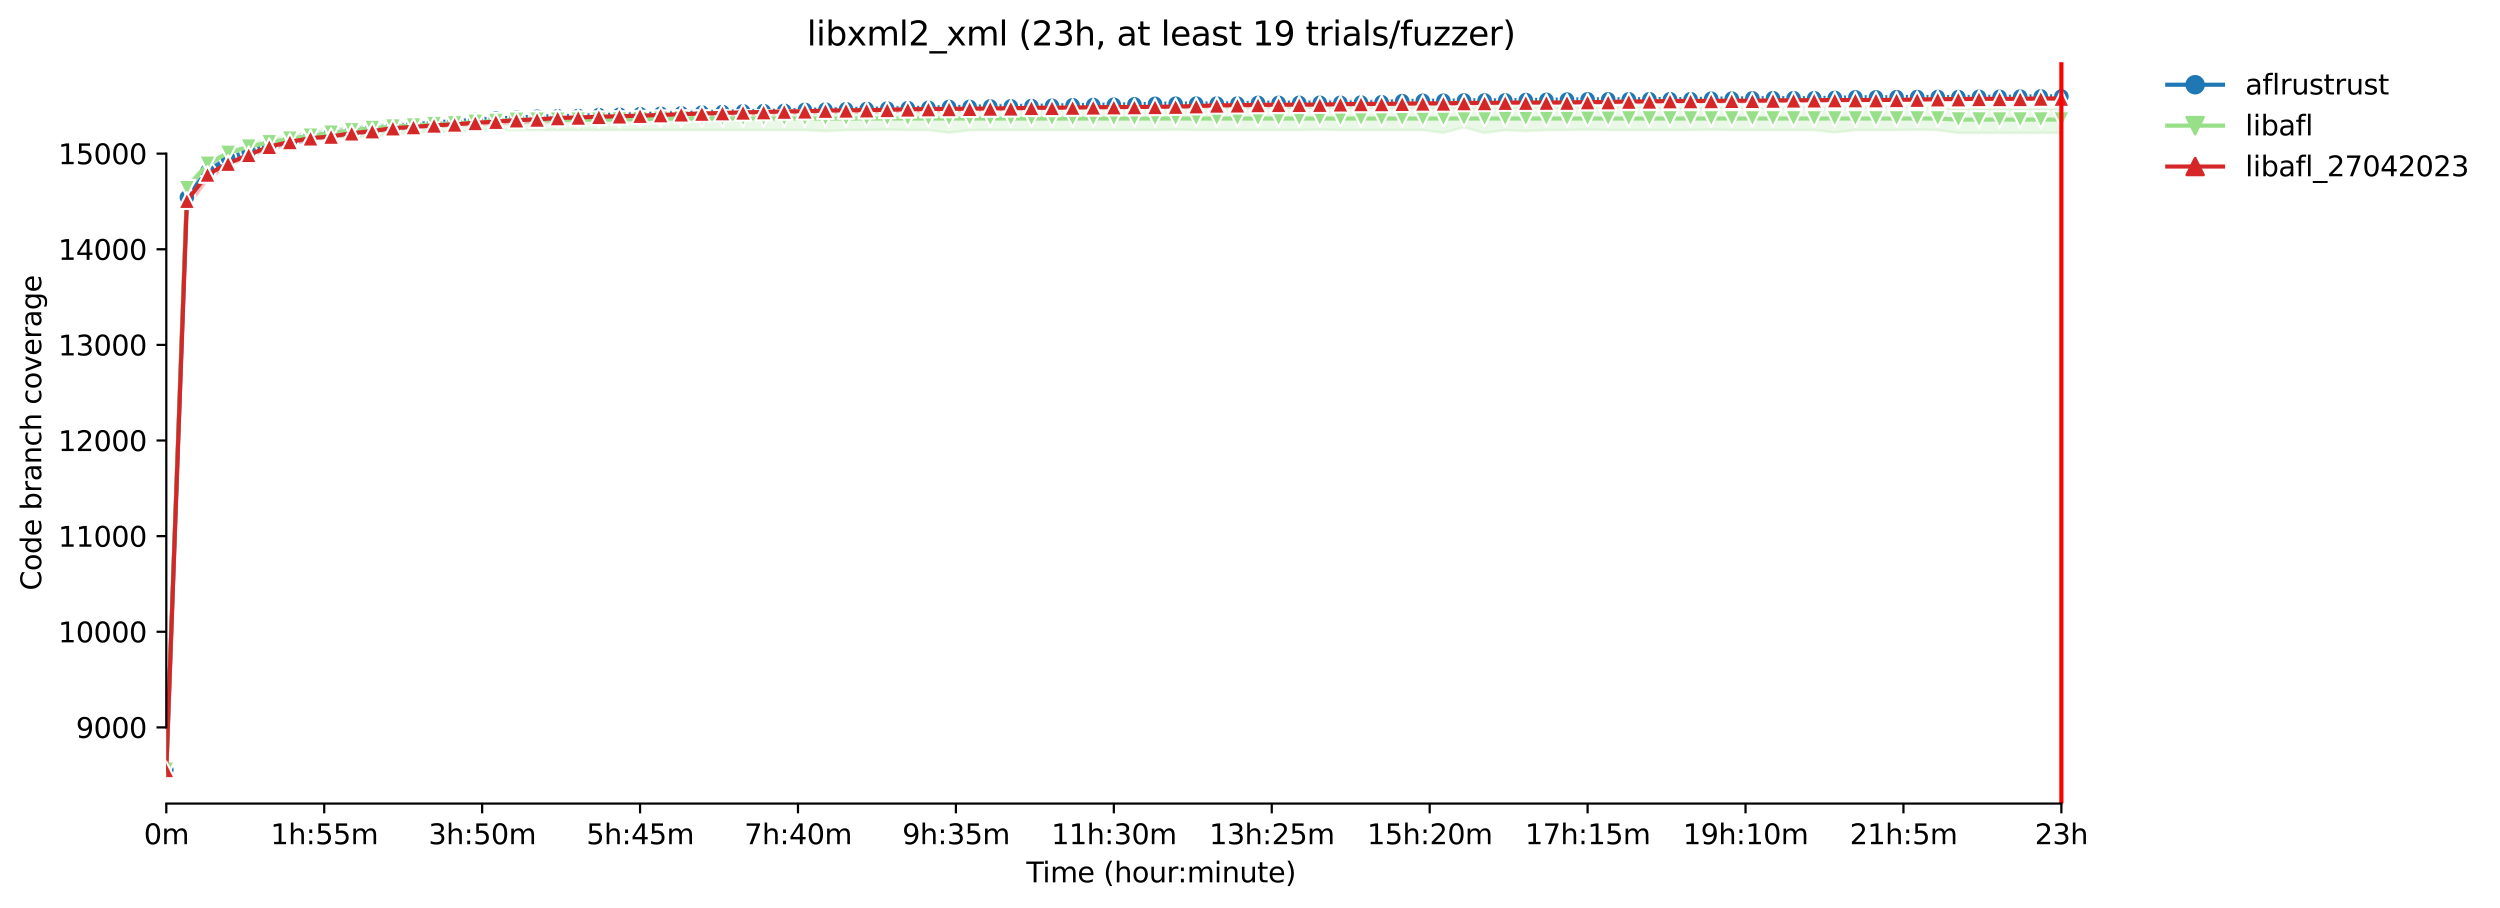 <?xml version="1.0" encoding="utf-8" standalone="no"?>
<!DOCTYPE svg PUBLIC "-//W3C//DTD SVG 1.1//EN"
  "http://www.w3.org/Graphics/SVG/1.1/DTD/svg11.dtd">
<svg xmlns:xlink="http://www.w3.org/1999/xlink" width="897.362pt" height="325.986pt" viewBox="0 0 897.362 325.986" xmlns="http://www.w3.org/2000/svg" version="1.1">
 <defs>
  <style type="text/css">*{stroke-linejoin: round; stroke-linecap: butt}</style>
 </defs>
 <g id="figure_1">
  <g id="patch_1">
   <path d="M 0 325.986 
L 897.362 325.986 
L 897.362 0 
L 0 0 
z
" style="fill: #ffffff"/>
  </g>
  <g id="axes_1">
   <g id="patch_2">
    <path d="M 59.691 288.43 
L 773.931 288.43 
L 773.931 22.318 
L 59.691 22.318 
z
" style="fill: #ffffff"/>
   </g>
   <g id="PolyCollection_1">
    <defs>
     <path id="m05ba6e206a" d="M 59.691 -49.652 
L 59.691 -49.652 
L 67.084 -253.918 
L 74.478 -264.007 
L 81.872 -267.923 
L 89.266 -270.874 
L 96.66 -273.019 
L 104.053 -274.307 
L 111.447 -275.646 
L 118.841 -277.31 
L 126.235 -277.705 
L 133.629 -278.46 
L 141.022 -279.593 
L 148.416 -280.091 
L 155.81 -281.086 
L 163.204 -281.531 
L 170.597 -282.116 
L 177.991 -282.442 
L 185.385 -282.648 
L 192.779 -282.94 
L 200.173 -283.369 
L 207.566 -283.678 
L 214.96 -283.969 
L 222.354 -284.192 
L 229.748 -284.397 
L 237.142 -284.673 
L 244.535 -284.963 
L 251.929 -285.188 
L 259.323 -285.308 
L 266.717 -285.394 
L 274.111 -285.565 
L 281.504 -285.892 
L 288.898 -285.977 
L 296.292 -286.183 
L 303.686 -286.286 
L 311.079 -286.424 
L 318.473 -286.527 
L 325.867 -286.732 
L 333.261 -286.835 
L 340.655 -287.024 
L 348.048 -287.092 
L 355.442 -287.282 
L 362.836 -287.608 
L 370.23 -287.694 
L 377.624 -287.624 
L 385.017 -287.694 
L 392.411 -287.951 
L 399.805 -287.951 
L 407.199 -288.071 
L 414.592 -288.243 
L 421.986 -288.277 
L 429.38 -288.329 
L 436.774 -288.449 
L 444.168 -288.569 
L 451.561 -288.671 
L 458.955 -288.672 
L 466.349 -288.689 
L 473.743 -288.758 
L 481.137 -288.912 
L 488.53 -288.964 
L 495.924 -289.049 
L 503.318 -289.255 
L 510.712 -289.272 
L 518.106 -289.375 
L 525.499 -289.393 
L 532.893 -289.547 
L 540.287 -289.616 
L 547.681 -289.65 
L 555.074 -289.684 
L 562.468 -289.787 
L 569.862 -289.873 
L 577.256 -289.856 
L 584.65 -290.045 
L 592.043 -290.045 
L 599.437 -290.045 
L 606.831 -290.045 
L 614.225 -290.182 
L 621.619 -290.234 
L 629.012 -290.234 
L 636.406 -290.25 
L 643.8 -290.251 
L 651.194 -290.268 
L 658.588 -290.56 
L 665.981 -290.594 
L 673.375 -290.611 
L 680.769 -290.714 
L 688.163 -290.8 
L 695.556 -290.817 
L 702.95 -290.783 
L 710.344 -290.783 
L 717.738 -290.817 
L 725.132 -290.92 
L 732.525 -291.088 
L 739.919 -290.954 
L 739.919 -291.572 
L 739.919 -291.572 
L 732.525 -291.572 
L 725.132 -291.538 
L 717.738 -291.366 
L 710.344 -291.366 
L 702.95 -291.298 
L 695.556 -291.28 
L 688.163 -291.28 
L 680.769 -291.229 
L 673.375 -291.229 
L 665.981 -291.195 
L 658.588 -291.126 
L 651.194 -291.109 
L 643.8 -291.092 
L 636.406 -291.058 
L 629.012 -290.972 
L 621.619 -290.869 
L 614.225 -290.783 
L 606.831 -290.731 
L 599.437 -290.714 
L 592.043 -290.645 
L 584.65 -290.56 
L 577.256 -290.508 
L 569.862 -290.508 
L 562.468 -290.44 
L 555.074 -290.405 
L 547.681 -290.337 
L 540.287 -290.337 
L 532.893 -290.268 
L 525.499 -290.268 
L 518.106 -290.182 
L 510.712 -290.148 
L 503.318 -290.062 
L 495.924 -289.976 
L 488.53 -289.873 
L 481.137 -289.856 
L 473.743 -289.787 
L 466.349 -289.787 
L 458.955 -289.633 
L 451.561 -289.581 
L 444.168 -289.513 
L 436.774 -289.375 
L 429.38 -289.272 
L 421.986 -289.255 
L 414.592 -289.084 
L 407.199 -288.861 
L 399.805 -288.775 
L 392.411 -288.723 
L 385.017 -288.637 
L 377.624 -288.569 
L 370.23 -288.483 
L 362.836 -288.432 
L 355.442 -288.38 
L 348.048 -287.934 
L 340.655 -287.848 
L 333.261 -287.728 
L 325.867 -287.642 
L 318.473 -287.573 
L 311.079 -287.402 
L 303.686 -287.419 
L 296.292 -287.024 
L 288.898 -286.835 
L 281.504 -286.63 
L 274.111 -286.561 
L 266.717 -286.509 
L 259.323 -286.406 
L 251.929 -286.252 
L 244.535 -286.115 
L 237.142 -285.72 
L 229.748 -285.497 
L 222.354 -285.359 
L 214.96 -284.982 
L 207.566 -284.776 
L 200.173 -284.484 
L 192.779 -284.33 
L 185.385 -284.004 
L 177.991 -283.798 
L 170.597 -283.54 
L 163.204 -283.043 
L 155.81 -282.476 
L 148.416 -281.773 
L 141.022 -281.275 
L 133.629 -280.811 
L 126.235 -279.953 
L 118.841 -278.959 
L 111.447 -277.671 
L 104.053 -276.315 
L 96.66 -274.856 
L 89.266 -273.157 
L 81.872 -269.81 
L 74.478 -266.275 
L 67.084 -257.745 
L 59.691 -49.652 
z
" style="stroke: #1f77b4; stroke-opacity: 0.2"/>
    </defs>
    <g clip-path="url(#p1fa3ec6976)">
     <use xlink:href="#m05ba6e206a" x="0" y="325.986" style="fill: #1f77b4; fill-opacity: 0.2; stroke: #1f77b4; stroke-opacity: 0.2"/>
    </g>
   </g>
   <g id="PolyCollection_2">
    <defs>
     <path id="m76fa4dc0b7" d="M 59.691 -49.652 
L 59.691 -49.652 
L 67.084 -257.23 
L 74.478 -265.571 
L 81.872 -269.913 
L 89.266 -272.179 
L 96.66 -273.672 
L 104.053 -274.959 
L 111.447 -275.8 
L 118.841 -276.332 
L 126.235 -276.607 
L 133.629 -276.864 
L 141.022 -277.894 
L 148.416 -278.254 
L 155.81 -278.649 
L 163.204 -278.323 
L 170.597 -279.25 
L 177.991 -279.267 
L 185.385 -279.267 
L 192.779 -279.267 
L 200.173 -279.267 
L 207.566 -279.267 
L 214.96 -279.267 
L 222.354 -279.267 
L 229.748 -279.267 
L 237.142 -279.267 
L 244.535 -279.247 
L 251.929 -279.247 
L 259.323 -279.267 
L 266.717 -279.267 
L 274.111 -279.267 
L 281.504 -279.267 
L 288.898 -279.267 
L 296.292 -278.895 
L 303.686 -279.267 
L 311.079 -279.267 
L 318.473 -279.401 
L 325.867 -279.267 
L 333.261 -279.267 
L 340.655 -278.323 
L 348.048 -279.243 
L 355.442 -279.267 
L 362.836 -279.267 
L 370.23 -279.267 
L 377.624 -279.267 
L 385.017 -279.267 
L 392.411 -279.267 
L 399.805 -279.267 
L 407.199 -279.267 
L 414.592 -279.247 
L 421.986 -279.404 
L 429.38 -279.267 
L 436.774 -279.267 
L 444.168 -279.267 
L 451.561 -279.267 
L 458.955 -279.267 
L 466.349 -279.267 
L 473.743 -279.404 
L 481.137 -279.267 
L 488.53 -279.267 
L 495.924 -279.243 
L 503.318 -279.267 
L 510.712 -279.267 
L 518.106 -278.323 
L 525.499 -280.279 
L 532.893 -278.254 
L 540.287 -279.267 
L 547.681 -278.892 
L 555.074 -279.267 
L 562.468 -279.267 
L 569.862 -279.404 
L 577.256 -279.267 
L 584.65 -279.267 
L 592.043 -279.267 
L 599.437 -279.267 
L 606.831 -279.267 
L 614.225 -279.404 
L 621.619 -279.267 
L 629.012 -279.267 
L 636.406 -279.267 
L 643.8 -279.267 
L 651.194 -279.267 
L 658.588 -278.457 
L 665.981 -279.267 
L 673.375 -279.267 
L 680.769 -279.267 
L 688.163 -279.404 
L 695.556 -279.267 
L 702.95 -278.254 
L 710.344 -278.254 
L 717.738 -278.254 
L 725.132 -278.254 
L 732.525 -278.254 
L 739.919 -278.254 
L 739.919 -286.87 
L 739.919 -286.87 
L 732.525 -286.87 
L 725.132 -286.87 
L 717.738 -286.87 
L 710.344 -286.87 
L 702.95 -286.87 
L 695.556 -287.334 
L 688.163 -287.385 
L 680.769 -287.9 
L 673.375 -287.385 
L 665.981 -287.385 
L 658.588 -287.385 
L 651.194 -287.9 
L 643.8 -287.385 
L 636.406 -287.385 
L 629.012 -287.385 
L 621.619 -287.385 
L 614.225 -287.385 
L 606.831 -287.385 
L 599.437 -287.385 
L 592.043 -287.615 
L 584.65 -287.608 
L 577.256 -287.385 
L 569.862 -287.385 
L 562.468 -287.436 
L 555.074 -287.548 
L 547.681 -287.548 
L 540.287 -287.385 
L 532.893 -287.385 
L 525.499 -287.398 
L 518.106 -287.385 
L 510.712 -287.385 
L 503.318 -287.385 
L 495.924 -287.385 
L 488.53 -287.367 
L 481.137 -287.367 
L 473.743 -287.367 
L 466.349 -287.35 
L 458.955 -287.35 
L 451.561 -287.333 
L 444.168 -287.333 
L 436.774 -287.316 
L 429.38 -287.299 
L 421.986 -287.247 
L 414.592 -287.282 
L 407.199 -287.179 
L 399.805 -287.162 
L 392.411 -287.386 
L 385.017 -287.162 
L 377.624 -287.144 
L 370.23 -287.093 
L 362.836 -287.093 
L 355.442 -287.059 
L 348.048 -286.973 
L 340.655 -286.973 
L 333.261 -286.973 
L 325.867 -287.041 
L 318.473 -286.871 
L 311.079 -286.921 
L 303.686 -286.87 
L 296.292 -286.853 
L 288.898 -286.835 
L 281.504 -286.818 
L 274.111 -286.63 
L 266.717 -286.492 
L 259.323 -286.321 
L 251.929 -286.08 
L 244.535 -285.892 
L 237.142 -285.806 
L 229.748 -285.428 
L 222.354 -285.531 
L 214.96 -285.531 
L 207.566 -285.222 
L 200.173 -284.948 
L 192.779 -284.539 
L 185.385 -284.28 
L 177.991 -283.369 
L 170.597 -283.111 
L 163.204 -282.819 
L 155.81 -282.067 
L 148.416 -281.724 
L 141.022 -281.464 
L 133.629 -280.983 
L 126.235 -280.331 
L 118.841 -280.108 
L 111.447 -278.752 
L 104.053 -277.499 
L 96.66 -276.229 
L 89.266 -274.324 
L 81.872 -271.664 
L 74.478 -268.472 
L 67.084 -259.513 
L 59.691 -49.652 
z
" style="stroke: #98df8a; stroke-opacity: 0.2"/>
    </defs>
    <g clip-path="url(#p1fa3ec6976)">
     <use xlink:href="#m76fa4dc0b7" x="0" y="325.986" style="fill: #98df8a; fill-opacity: 0.2; stroke: #98df8a; stroke-opacity: 0.2"/>
    </g>
   </g>
   <g id="PolyCollection_3">
    <defs>
     <path id="mcba783db06" d="M 59.691 -49.652 
L 59.691 -49.652 
L 67.084 -250.975 
L 74.478 -261.452 
L 81.872 -266.275 
L 89.266 -269.656 
L 96.66 -272.145 
L 104.053 -274.05 
L 111.447 -275.525 
L 118.841 -276.744 
L 126.235 -277.499 
L 133.629 -278.392 
L 141.022 -279.233 
L 148.416 -279.936 
L 155.81 -280.245 
L 163.204 -280.949 
L 170.597 -281.172 
L 177.991 -281.515 
L 185.385 -281.858 
L 192.779 -281.996 
L 200.173 -282.442 
L 207.566 -282.716 
L 214.96 -283.111 
L 222.354 -283.592 
L 229.748 -283.643 
L 237.142 -283.849 
L 244.535 -283.993 
L 251.929 -284.278 
L 259.323 -284.519 
L 266.717 -284.773 
L 274.111 -284.93 
L 281.504 -285.257 
L 288.898 -285.308 
L 296.292 -285.426 
L 303.686 -285.632 
L 311.079 -285.514 
L 318.473 -285.838 
L 325.867 -285.96 
L 333.261 -286.097 
L 340.655 -286.08 
L 348.048 -286.2 
L 355.442 -286.527 
L 362.836 -286.595 
L 370.23 -286.647 
L 377.624 -287.059 
L 385.017 -287.196 
L 392.411 -287.213 
L 399.805 -287.282 
L 407.199 -287.333 
L 414.592 -287.367 
L 421.986 -287.453 
L 429.38 -287.539 
L 436.774 -287.659 
L 444.168 -287.779 
L 451.561 -287.831 
L 458.955 -287.848 
L 466.349 -287.917 
L 473.743 -288.002 
L 481.137 -288.088 
L 488.53 -288.105 
L 495.924 -288.226 
L 503.318 -288.294 
L 510.712 -288.379 
L 518.106 -288.397 
L 525.499 -288.535 
L 532.893 -288.535 
L 540.287 -288.637 
L 547.681 -288.758 
L 555.074 -288.723 
L 562.468 -288.792 
L 569.862 -288.843 
L 577.256 -288.981 
L 584.65 -288.998 
L 592.043 -289.015 
L 599.437 -289.067 
L 606.831 -289.066 
L 614.225 -289.17 
L 621.619 -289.187 
L 629.012 -289.29 
L 636.406 -289.478 
L 643.8 -289.513 
L 651.194 -289.667 
L 658.588 -289.736 
L 665.981 -289.839 
L 673.375 -289.89 
L 680.769 -290.01 
L 688.163 -290.028 
L 695.556 -290.079 
L 702.95 -290.113 
L 710.344 -290.199 
L 717.738 -290.216 
L 725.132 -290.216 
L 732.525 -290.268 
L 739.919 -290.268 
L 739.919 -291.28 
L 739.919 -291.28 
L 732.525 -291.281 
L 725.132 -291.263 
L 717.738 -291.178 
L 710.344 -291.195 
L 702.95 -291.16 
L 695.556 -291.126 
L 688.163 -290.937 
L 680.769 -290.715 
L 673.375 -290.714 
L 665.981 -290.68 
L 658.588 -290.68 
L 651.194 -290.68 
L 643.8 -290.423 
L 636.406 -290.44 
L 629.012 -290.405 
L 621.619 -290.354 
L 614.225 -290.234 
L 606.831 -290.165 
L 599.437 -290.165 
L 592.043 -289.822 
L 584.65 -289.829 
L 577.256 -289.787 
L 569.862 -289.702 
L 562.468 -289.684 
L 555.074 -289.719 
L 547.681 -289.551 
L 540.287 -289.5 
L 532.893 -289.684 
L 525.499 -289.547 
L 518.106 -289.375 
L 510.712 -289.375 
L 503.318 -289.341 
L 495.924 -289.307 
L 488.53 -289.101 
L 481.137 -289.118 
L 473.743 -288.981 
L 466.349 -288.946 
L 458.955 -288.861 
L 451.561 -288.723 
L 444.168 -288.655 
L 436.774 -288.689 
L 429.38 -288.535 
L 421.986 -288.483 
L 414.592 -288.397 
L 407.199 -288.346 
L 399.805 -288.157 
L 392.411 -288.054 
L 385.017 -287.951 
L 377.624 -287.831 
L 370.23 -287.831 
L 362.836 -287.728 
L 355.442 -287.47 
L 348.048 -287.316 
L 340.655 -287.196 
L 333.261 -287.144 
L 325.867 -286.938 
L 318.473 -286.87 
L 311.079 -286.715 
L 303.686 -286.681 
L 296.292 -286.527 
L 288.898 -286.561 
L 281.504 -286.458 
L 274.111 -286.338 
L 266.717 -286.166 
L 259.323 -285.857 
L 251.929 -285.634 
L 244.535 -285.394 
L 237.142 -285.154 
L 229.748 -284.845 
L 222.354 -284.69 
L 214.96 -284.467 
L 207.566 -284.33 
L 200.173 -284.021 
L 192.779 -283.575 
L 185.385 -283.266 
L 177.991 -282.786 
L 170.597 -282.459 
L 163.204 -282.339 
L 155.81 -281.755 
L 148.416 -281.395 
L 141.022 -280.674 
L 133.629 -280.073 
L 126.235 -279.387 
L 118.841 -278.443 
L 111.447 -277.259 
L 104.053 -276.315 
L 96.66 -274.719 
L 89.266 -271.698 
L 81.872 -268.832 
L 74.478 -264.662 
L 67.084 -255.394 
L 59.691 -49.652 
z
" style="stroke: #d62728; stroke-opacity: 0.2"/>
    </defs>
    <g clip-path="url(#p1fa3ec6976)">
     <use xlink:href="#mcba783db06" x="0" y="325.986" style="fill: #d62728; fill-opacity: 0.2; stroke: #d62728; stroke-opacity: 0.2"/>
    </g>
   </g>
   <g id="matplotlib.axis_1">
    <g id="xtick_1">
     <g id="line2d_1">
      <defs>
       <path id="m314a1f63d3" d="M 0 0 
L 0 3.5 
" style="stroke: #000000; stroke-width: 0.8"/>
      </defs>
      <g>
       <use xlink:href="#m314a1f63d3" x="59.691" y="288.43" style="stroke: #000000; stroke-width: 0.8"/>
      </g>
     </g>
     <g id="text_1">
      <!-- 0m -->
      <g transform="translate(51.639 303.029) scale(0.1 -0.1)">
       <defs>
        <path id="DejaVuSans-30" d="M 2034 4250 
Q 1547 4250 1301 3770 
Q 1056 3291 1056 2328 
Q 1056 1369 1301 889 
Q 1547 409 2034 409 
Q 2525 409 2770 889 
Q 3016 1369 3016 2328 
Q 3016 3291 2770 3770 
Q 2525 4250 2034 4250 
z
M 2034 4750 
Q 2819 4750 3233 4129 
Q 3647 3509 3647 2328 
Q 3647 1150 3233 529 
Q 2819 -91 2034 -91 
Q 1250 -91 836 529 
Q 422 1150 422 2328 
Q 422 3509 836 4129 
Q 1250 4750 2034 4750 
z
" transform="scale(0.016)"/>
        <path id="DejaVuSans-6d" d="M 3328 2828 
Q 3544 3216 3844 3400 
Q 4144 3584 4550 3584 
Q 5097 3584 5394 3201 
Q 5691 2819 5691 2113 
L 5691 0 
L 5113 0 
L 5113 2094 
Q 5113 2597 4934 2840 
Q 4756 3084 4391 3084 
Q 3944 3084 3684 2787 
Q 3425 2491 3425 1978 
L 3425 0 
L 2847 0 
L 2847 2094 
Q 2847 2600 2669 2842 
Q 2491 3084 2119 3084 
Q 1678 3084 1418 2786 
Q 1159 2488 1159 1978 
L 1159 0 
L 581 0 
L 581 3500 
L 1159 3500 
L 1159 2956 
Q 1356 3278 1631 3431 
Q 1906 3584 2284 3584 
Q 2666 3584 2933 3390 
Q 3200 3197 3328 2828 
z
" transform="scale(0.016)"/>
       </defs>
       <use xlink:href="#DejaVuSans-30"/>
       <use xlink:href="#DejaVuSans-6d" x="63.623"/>
      </g>
     </g>
    </g>
    <g id="xtick_2">
     <g id="line2d_2">
      <g>
       <use xlink:href="#m314a1f63d3" x="116.376" y="288.43" style="stroke: #000000; stroke-width: 0.8"/>
      </g>
     </g>
     <g id="text_2">
      <!-- 1h:55m -->
      <g transform="translate(97.109 303.029) scale(0.1 -0.1)">
       <defs>
        <path id="DejaVuSans-31" d="M 794 531 
L 1825 531 
L 1825 4091 
L 703 3866 
L 703 4441 
L 1819 4666 
L 2450 4666 
L 2450 531 
L 3481 531 
L 3481 0 
L 794 0 
L 794 531 
z
" transform="scale(0.016)"/>
        <path id="DejaVuSans-68" d="M 3513 2113 
L 3513 0 
L 2938 0 
L 2938 2094 
Q 2938 2591 2744 2837 
Q 2550 3084 2163 3084 
Q 1697 3084 1428 2787 
Q 1159 2491 1159 1978 
L 1159 0 
L 581 0 
L 581 4863 
L 1159 4863 
L 1159 2956 
Q 1366 3272 1645 3428 
Q 1925 3584 2291 3584 
Q 2894 3584 3203 3211 
Q 3513 2838 3513 2113 
z
" transform="scale(0.016)"/>
        <path id="DejaVuSans-3a" d="M 750 794 
L 1409 794 
L 1409 0 
L 750 0 
L 750 794 
z
M 750 3309 
L 1409 3309 
L 1409 2516 
L 750 2516 
L 750 3309 
z
" transform="scale(0.016)"/>
        <path id="DejaVuSans-35" d="M 691 4666 
L 3169 4666 
L 3169 4134 
L 1269 4134 
L 1269 2991 
Q 1406 3038 1543 3061 
Q 1681 3084 1819 3084 
Q 2600 3084 3056 2656 
Q 3513 2228 3513 1497 
Q 3513 744 3044 326 
Q 2575 -91 1722 -91 
Q 1428 -91 1123 -41 
Q 819 9 494 109 
L 494 744 
Q 775 591 1075 516 
Q 1375 441 1709 441 
Q 2250 441 2565 725 
Q 2881 1009 2881 1497 
Q 2881 1984 2565 2268 
Q 2250 2553 1709 2553 
Q 1456 2553 1204 2497 
Q 953 2441 691 2322 
L 691 4666 
z
" transform="scale(0.016)"/>
       </defs>
       <use xlink:href="#DejaVuSans-31"/>
       <use xlink:href="#DejaVuSans-68" x="63.623"/>
       <use xlink:href="#DejaVuSans-3a" x="127.002"/>
       <use xlink:href="#DejaVuSans-35" x="160.693"/>
       <use xlink:href="#DejaVuSans-35" x="224.316"/>
       <use xlink:href="#DejaVuSans-6d" x="287.939"/>
      </g>
     </g>
    </g>
    <g id="xtick_3">
     <g id="line2d_3">
      <g>
       <use xlink:href="#m314a1f63d3" x="173.062" y="288.43" style="stroke: #000000; stroke-width: 0.8"/>
      </g>
     </g>
     <g id="text_3">
      <!-- 3h:50m -->
      <g transform="translate(153.795 303.029) scale(0.1 -0.1)">
       <defs>
        <path id="DejaVuSans-33" d="M 2597 2516 
Q 3050 2419 3304 2112 
Q 3559 1806 3559 1356 
Q 3559 666 3084 287 
Q 2609 -91 1734 -91 
Q 1441 -91 1130 -33 
Q 819 25 488 141 
L 488 750 
Q 750 597 1062 519 
Q 1375 441 1716 441 
Q 2309 441 2620 675 
Q 2931 909 2931 1356 
Q 2931 1769 2642 2001 
Q 2353 2234 1838 2234 
L 1294 2234 
L 1294 2753 
L 1863 2753 
Q 2328 2753 2575 2939 
Q 2822 3125 2822 3475 
Q 2822 3834 2567 4026 
Q 2313 4219 1838 4219 
Q 1578 4219 1281 4162 
Q 984 4106 628 3988 
L 628 4550 
Q 988 4650 1302 4700 
Q 1616 4750 1894 4750 
Q 2613 4750 3031 4423 
Q 3450 4097 3450 3541 
Q 3450 3153 3228 2886 
Q 3006 2619 2597 2516 
z
" transform="scale(0.016)"/>
       </defs>
       <use xlink:href="#DejaVuSans-33"/>
       <use xlink:href="#DejaVuSans-68" x="63.623"/>
       <use xlink:href="#DejaVuSans-3a" x="127.002"/>
       <use xlink:href="#DejaVuSans-35" x="160.693"/>
       <use xlink:href="#DejaVuSans-30" x="224.316"/>
       <use xlink:href="#DejaVuSans-6d" x="287.939"/>
      </g>
     </g>
    </g>
    <g id="xtick_4">
     <g id="line2d_4">
      <g>
       <use xlink:href="#m314a1f63d3" x="229.748" y="288.43" style="stroke: #000000; stroke-width: 0.8"/>
      </g>
     </g>
     <g id="text_4">
      <!-- 5h:45m -->
      <g transform="translate(210.481 303.029) scale(0.1 -0.1)">
       <defs>
        <path id="DejaVuSans-34" d="M 2419 4116 
L 825 1625 
L 2419 1625 
L 2419 4116 
z
M 2253 4666 
L 3047 4666 
L 3047 1625 
L 3713 1625 
L 3713 1100 
L 3047 1100 
L 3047 0 
L 2419 0 
L 2419 1100 
L 313 1100 
L 313 1709 
L 2253 4666 
z
" transform="scale(0.016)"/>
       </defs>
       <use xlink:href="#DejaVuSans-35"/>
       <use xlink:href="#DejaVuSans-68" x="63.623"/>
       <use xlink:href="#DejaVuSans-3a" x="127.002"/>
       <use xlink:href="#DejaVuSans-34" x="160.693"/>
       <use xlink:href="#DejaVuSans-35" x="224.316"/>
       <use xlink:href="#DejaVuSans-6d" x="287.939"/>
      </g>
     </g>
    </g>
    <g id="xtick_5">
     <g id="line2d_5">
      <g>
       <use xlink:href="#m314a1f63d3" x="286.433" y="288.43" style="stroke: #000000; stroke-width: 0.8"/>
      </g>
     </g>
     <g id="text_5">
      <!-- 7h:40m -->
      <g transform="translate(267.166 303.029) scale(0.1 -0.1)">
       <defs>
        <path id="DejaVuSans-37" d="M 525 4666 
L 3525 4666 
L 3525 4397 
L 1831 0 
L 1172 0 
L 2766 4134 
L 525 4134 
L 525 4666 
z
" transform="scale(0.016)"/>
       </defs>
       <use xlink:href="#DejaVuSans-37"/>
       <use xlink:href="#DejaVuSans-68" x="63.623"/>
       <use xlink:href="#DejaVuSans-3a" x="127.002"/>
       <use xlink:href="#DejaVuSans-34" x="160.693"/>
       <use xlink:href="#DejaVuSans-30" x="224.316"/>
       <use xlink:href="#DejaVuSans-6d" x="287.939"/>
      </g>
     </g>
    </g>
    <g id="xtick_6">
     <g id="line2d_6">
      <g>
       <use xlink:href="#m314a1f63d3" x="343.119" y="288.43" style="stroke: #000000; stroke-width: 0.8"/>
      </g>
     </g>
     <g id="text_6">
      <!-- 9h:35m -->
      <g transform="translate(323.852 303.029) scale(0.1 -0.1)">
       <defs>
        <path id="DejaVuSans-39" d="M 703 97 
L 703 672 
Q 941 559 1184 500 
Q 1428 441 1663 441 
Q 2288 441 2617 861 
Q 2947 1281 2994 2138 
Q 2813 1869 2534 1725 
Q 2256 1581 1919 1581 
Q 1219 1581 811 2004 
Q 403 2428 403 3163 
Q 403 3881 828 4315 
Q 1253 4750 1959 4750 
Q 2769 4750 3195 4129 
Q 3622 3509 3622 2328 
Q 3622 1225 3098 567 
Q 2575 -91 1691 -91 
Q 1453 -91 1209 -44 
Q 966 3 703 97 
z
M 1959 2075 
Q 2384 2075 2632 2365 
Q 2881 2656 2881 3163 
Q 2881 3666 2632 3958 
Q 2384 4250 1959 4250 
Q 1534 4250 1286 3958 
Q 1038 3666 1038 3163 
Q 1038 2656 1286 2365 
Q 1534 2075 1959 2075 
z
" transform="scale(0.016)"/>
       </defs>
       <use xlink:href="#DejaVuSans-39"/>
       <use xlink:href="#DejaVuSans-68" x="63.623"/>
       <use xlink:href="#DejaVuSans-3a" x="127.002"/>
       <use xlink:href="#DejaVuSans-33" x="160.693"/>
       <use xlink:href="#DejaVuSans-35" x="224.316"/>
       <use xlink:href="#DejaVuSans-6d" x="287.939"/>
      </g>
     </g>
    </g>
    <g id="xtick_7">
     <g id="line2d_7">
      <g>
       <use xlink:href="#m314a1f63d3" x="399.805" y="288.43" style="stroke: #000000; stroke-width: 0.8"/>
      </g>
     </g>
     <g id="text_7">
      <!-- 11h:30m -->
      <g transform="translate(377.356 303.029) scale(0.1 -0.1)">
       <use xlink:href="#DejaVuSans-31"/>
       <use xlink:href="#DejaVuSans-31" x="63.623"/>
       <use xlink:href="#DejaVuSans-68" x="127.246"/>
       <use xlink:href="#DejaVuSans-3a" x="190.625"/>
       <use xlink:href="#DejaVuSans-33" x="224.316"/>
       <use xlink:href="#DejaVuSans-30" x="287.939"/>
       <use xlink:href="#DejaVuSans-6d" x="351.562"/>
      </g>
     </g>
    </g>
    <g id="xtick_8">
     <g id="line2d_8">
      <g>
       <use xlink:href="#m314a1f63d3" x="456.491" y="288.43" style="stroke: #000000; stroke-width: 0.8"/>
      </g>
     </g>
     <g id="text_8">
      <!-- 13h:25m -->
      <g transform="translate(434.042 303.029) scale(0.1 -0.1)">
       <defs>
        <path id="DejaVuSans-32" d="M 1228 531 
L 3431 531 
L 3431 0 
L 469 0 
L 469 531 
Q 828 903 1448 1529 
Q 2069 2156 2228 2338 
Q 2531 2678 2651 2914 
Q 2772 3150 2772 3378 
Q 2772 3750 2511 3984 
Q 2250 4219 1831 4219 
Q 1534 4219 1204 4116 
Q 875 4013 500 3803 
L 500 4441 
Q 881 4594 1212 4672 
Q 1544 4750 1819 4750 
Q 2544 4750 2975 4387 
Q 3406 4025 3406 3419 
Q 3406 3131 3298 2873 
Q 3191 2616 2906 2266 
Q 2828 2175 2409 1742 
Q 1991 1309 1228 531 
z
" transform="scale(0.016)"/>
       </defs>
       <use xlink:href="#DejaVuSans-31"/>
       <use xlink:href="#DejaVuSans-33" x="63.623"/>
       <use xlink:href="#DejaVuSans-68" x="127.246"/>
       <use xlink:href="#DejaVuSans-3a" x="190.625"/>
       <use xlink:href="#DejaVuSans-32" x="224.316"/>
       <use xlink:href="#DejaVuSans-35" x="287.939"/>
       <use xlink:href="#DejaVuSans-6d" x="351.562"/>
      </g>
     </g>
    </g>
    <g id="xtick_9">
     <g id="line2d_9">
      <g>
       <use xlink:href="#m314a1f63d3" x="513.176" y="288.43" style="stroke: #000000; stroke-width: 0.8"/>
      </g>
     </g>
     <g id="text_9">
      <!-- 15h:20m -->
      <g transform="translate(490.728 303.029) scale(0.1 -0.1)">
       <use xlink:href="#DejaVuSans-31"/>
       <use xlink:href="#DejaVuSans-35" x="63.623"/>
       <use xlink:href="#DejaVuSans-68" x="127.246"/>
       <use xlink:href="#DejaVuSans-3a" x="190.625"/>
       <use xlink:href="#DejaVuSans-32" x="224.316"/>
       <use xlink:href="#DejaVuSans-30" x="287.939"/>
       <use xlink:href="#DejaVuSans-6d" x="351.562"/>
      </g>
     </g>
    </g>
    <g id="xtick_10">
     <g id="line2d_10">
      <g>
       <use xlink:href="#m314a1f63d3" x="569.862" y="288.43" style="stroke: #000000; stroke-width: 0.8"/>
      </g>
     </g>
     <g id="text_10">
      <!-- 17h:15m -->
      <g transform="translate(547.414 303.029) scale(0.1 -0.1)">
       <use xlink:href="#DejaVuSans-31"/>
       <use xlink:href="#DejaVuSans-37" x="63.623"/>
       <use xlink:href="#DejaVuSans-68" x="127.246"/>
       <use xlink:href="#DejaVuSans-3a" x="190.625"/>
       <use xlink:href="#DejaVuSans-31" x="224.316"/>
       <use xlink:href="#DejaVuSans-35" x="287.939"/>
       <use xlink:href="#DejaVuSans-6d" x="351.562"/>
      </g>
     </g>
    </g>
    <g id="xtick_11">
     <g id="line2d_11">
      <g>
       <use xlink:href="#m314a1f63d3" x="626.548" y="288.43" style="stroke: #000000; stroke-width: 0.8"/>
      </g>
     </g>
     <g id="text_11">
      <!-- 19h:10m -->
      <g transform="translate(604.099 303.029) scale(0.1 -0.1)">
       <use xlink:href="#DejaVuSans-31"/>
       <use xlink:href="#DejaVuSans-39" x="63.623"/>
       <use xlink:href="#DejaVuSans-68" x="127.246"/>
       <use xlink:href="#DejaVuSans-3a" x="190.625"/>
       <use xlink:href="#DejaVuSans-31" x="224.316"/>
       <use xlink:href="#DejaVuSans-30" x="287.939"/>
       <use xlink:href="#DejaVuSans-6d" x="351.562"/>
      </g>
     </g>
    </g>
    <g id="xtick_12">
     <g id="line2d_12">
      <g>
       <use xlink:href="#m314a1f63d3" x="683.233" y="288.43" style="stroke: #000000; stroke-width: 0.8"/>
      </g>
     </g>
     <g id="text_12">
      <!-- 21h:5m -->
      <g transform="translate(663.966 303.029) scale(0.1 -0.1)">
       <use xlink:href="#DejaVuSans-32"/>
       <use xlink:href="#DejaVuSans-31" x="63.623"/>
       <use xlink:href="#DejaVuSans-68" x="127.246"/>
       <use xlink:href="#DejaVuSans-3a" x="190.625"/>
       <use xlink:href="#DejaVuSans-35" x="224.316"/>
       <use xlink:href="#DejaVuSans-6d" x="287.939"/>
      </g>
     </g>
    </g>
    <g id="xtick_13">
     <g id="line2d_13">
      <g>
       <use xlink:href="#m314a1f63d3" x="739.919" y="288.43" style="stroke: #000000; stroke-width: 0.8"/>
      </g>
     </g>
     <g id="text_13">
      <!-- 23h -->
      <g transform="translate(730.388 303.029) scale(0.1 -0.1)">
       <use xlink:href="#DejaVuSans-32"/>
       <use xlink:href="#DejaVuSans-33" x="63.623"/>
       <use xlink:href="#DejaVuSans-68" x="127.246"/>
      </g>
     </g>
    </g>
    <g id="text_14">
     <!-- Time (hour:minute) -->
     <g transform="translate(368.404 316.707) scale(0.1 -0.1)">
      <defs>
       <path id="DejaVuSans-54" d="M -19 4666 
L 3928 4666 
L 3928 4134 
L 2272 4134 
L 2272 0 
L 1638 0 
L 1638 4134 
L -19 4134 
L -19 4666 
z
" transform="scale(0.016)"/>
       <path id="DejaVuSans-69" d="M 603 3500 
L 1178 3500 
L 1178 0 
L 603 0 
L 603 3500 
z
M 603 4863 
L 1178 4863 
L 1178 4134 
L 603 4134 
L 603 4863 
z
" transform="scale(0.016)"/>
       <path id="DejaVuSans-65" d="M 3597 1894 
L 3597 1613 
L 953 1613 
Q 991 1019 1311 708 
Q 1631 397 2203 397 
Q 2534 397 2845 478 
Q 3156 559 3463 722 
L 3463 178 
Q 3153 47 2828 -22 
Q 2503 -91 2169 -91 
Q 1331 -91 842 396 
Q 353 884 353 1716 
Q 353 2575 817 3079 
Q 1281 3584 2069 3584 
Q 2775 3584 3186 3129 
Q 3597 2675 3597 1894 
z
M 3022 2063 
Q 3016 2534 2758 2815 
Q 2500 3097 2075 3097 
Q 1594 3097 1305 2825 
Q 1016 2553 972 2059 
L 3022 2063 
z
" transform="scale(0.016)"/>
       <path id="DejaVuSans-20" transform="scale(0.016)"/>
       <path id="DejaVuSans-28" d="M 1984 4856 
Q 1566 4138 1362 3434 
Q 1159 2731 1159 2009 
Q 1159 1288 1364 580 
Q 1569 -128 1984 -844 
L 1484 -844 
Q 1016 -109 783 600 
Q 550 1309 550 2009 
Q 550 2706 781 3412 
Q 1013 4119 1484 4856 
L 1984 4856 
z
" transform="scale(0.016)"/>
       <path id="DejaVuSans-6f" d="M 1959 3097 
Q 1497 3097 1228 2736 
Q 959 2375 959 1747 
Q 959 1119 1226 758 
Q 1494 397 1959 397 
Q 2419 397 2687 759 
Q 2956 1122 2956 1747 
Q 2956 2369 2687 2733 
Q 2419 3097 1959 3097 
z
M 1959 3584 
Q 2709 3584 3137 3096 
Q 3566 2609 3566 1747 
Q 3566 888 3137 398 
Q 2709 -91 1959 -91 
Q 1206 -91 779 398 
Q 353 888 353 1747 
Q 353 2609 779 3096 
Q 1206 3584 1959 3584 
z
" transform="scale(0.016)"/>
       <path id="DejaVuSans-75" d="M 544 1381 
L 544 3500 
L 1119 3500 
L 1119 1403 
Q 1119 906 1312 657 
Q 1506 409 1894 409 
Q 2359 409 2629 706 
Q 2900 1003 2900 1516 
L 2900 3500 
L 3475 3500 
L 3475 0 
L 2900 0 
L 2900 538 
Q 2691 219 2414 64 
Q 2138 -91 1772 -91 
Q 1169 -91 856 284 
Q 544 659 544 1381 
z
M 1991 3584 
L 1991 3584 
z
" transform="scale(0.016)"/>
       <path id="DejaVuSans-72" d="M 2631 2963 
Q 2534 3019 2420 3045 
Q 2306 3072 2169 3072 
Q 1681 3072 1420 2755 
Q 1159 2438 1159 1844 
L 1159 0 
L 581 0 
L 581 3500 
L 1159 3500 
L 1159 2956 
Q 1341 3275 1631 3429 
Q 1922 3584 2338 3584 
Q 2397 3584 2469 3576 
Q 2541 3569 2628 3553 
L 2631 2963 
z
" transform="scale(0.016)"/>
       <path id="DejaVuSans-6e" d="M 3513 2113 
L 3513 0 
L 2938 0 
L 2938 2094 
Q 2938 2591 2744 2837 
Q 2550 3084 2163 3084 
Q 1697 3084 1428 2787 
Q 1159 2491 1159 1978 
L 1159 0 
L 581 0 
L 581 3500 
L 1159 3500 
L 1159 2956 
Q 1366 3272 1645 3428 
Q 1925 3584 2291 3584 
Q 2894 3584 3203 3211 
Q 3513 2838 3513 2113 
z
" transform="scale(0.016)"/>
       <path id="DejaVuSans-74" d="M 1172 4494 
L 1172 3500 
L 2356 3500 
L 2356 3053 
L 1172 3053 
L 1172 1153 
Q 1172 725 1289 603 
Q 1406 481 1766 481 
L 2356 481 
L 2356 0 
L 1766 0 
Q 1100 0 847 248 
Q 594 497 594 1153 
L 594 3053 
L 172 3053 
L 172 3500 
L 594 3500 
L 594 4494 
L 1172 4494 
z
" transform="scale(0.016)"/>
       <path id="DejaVuSans-29" d="M 513 4856 
L 1013 4856 
Q 1481 4119 1714 3412 
Q 1947 2706 1947 2009 
Q 1947 1309 1714 600 
Q 1481 -109 1013 -844 
L 513 -844 
Q 928 -128 1133 580 
Q 1338 1288 1338 2009 
Q 1338 2731 1133 3434 
Q 928 4138 513 4856 
z
" transform="scale(0.016)"/>
      </defs>
      <use xlink:href="#DejaVuSans-54"/>
      <use xlink:href="#DejaVuSans-69" x="57.959"/>
      <use xlink:href="#DejaVuSans-6d" x="85.742"/>
      <use xlink:href="#DejaVuSans-65" x="183.154"/>
      <use xlink:href="#DejaVuSans-20" x="244.678"/>
      <use xlink:href="#DejaVuSans-28" x="276.465"/>
      <use xlink:href="#DejaVuSans-68" x="315.479"/>
      <use xlink:href="#DejaVuSans-6f" x="378.857"/>
      <use xlink:href="#DejaVuSans-75" x="440.039"/>
      <use xlink:href="#DejaVuSans-72" x="503.418"/>
      <use xlink:href="#DejaVuSans-3a" x="542.781"/>
      <use xlink:href="#DejaVuSans-6d" x="576.473"/>
      <use xlink:href="#DejaVuSans-69" x="673.885"/>
      <use xlink:href="#DejaVuSans-6e" x="701.668"/>
      <use xlink:href="#DejaVuSans-75" x="765.047"/>
      <use xlink:href="#DejaVuSans-74" x="828.426"/>
      <use xlink:href="#DejaVuSans-65" x="867.635"/>
      <use xlink:href="#DejaVuSans-29" x="929.158"/>
     </g>
    </g>
   </g>
   <g id="matplotlib.axis_2">
    <g id="ytick_1">
     <g id="line2d_14">
      <defs>
       <path id="m0af4139ec2" d="M 0 0 
L -3.5 0 
" style="stroke: #000000; stroke-width: 0.8"/>
      </defs>
      <g>
       <use xlink:href="#m0af4139ec2" x="59.691" y="261.094" style="stroke: #000000; stroke-width: 0.8"/>
      </g>
     </g>
     <g id="text_15">
      <!-- 9000 -->
      <g transform="translate(27.241 264.893) scale(0.1 -0.1)">
       <use xlink:href="#DejaVuSans-39"/>
       <use xlink:href="#DejaVuSans-30" x="63.623"/>
       <use xlink:href="#DejaVuSans-30" x="127.246"/>
       <use xlink:href="#DejaVuSans-30" x="190.869"/>
      </g>
     </g>
    </g>
    <g id="ytick_2">
     <g id="line2d_15">
      <g>
       <use xlink:href="#m0af4139ec2" x="59.691" y="226.769" style="stroke: #000000; stroke-width: 0.8"/>
      </g>
     </g>
     <g id="text_16">
      <!-- 10000 -->
      <g transform="translate(20.878 230.569) scale(0.1 -0.1)">
       <use xlink:href="#DejaVuSans-31"/>
       <use xlink:href="#DejaVuSans-30" x="63.623"/>
       <use xlink:href="#DejaVuSans-30" x="127.246"/>
       <use xlink:href="#DejaVuSans-30" x="190.869"/>
       <use xlink:href="#DejaVuSans-30" x="254.492"/>
      </g>
     </g>
    </g>
    <g id="ytick_3">
     <g id="line2d_16">
      <g>
       <use xlink:href="#m0af4139ec2" x="59.691" y="192.445" style="stroke: #000000; stroke-width: 0.8"/>
      </g>
     </g>
     <g id="text_17">
      <!-- 11000 -->
      <g transform="translate(20.878 196.244) scale(0.1 -0.1)">
       <use xlink:href="#DejaVuSans-31"/>
       <use xlink:href="#DejaVuSans-31" x="63.623"/>
       <use xlink:href="#DejaVuSans-30" x="127.246"/>
       <use xlink:href="#DejaVuSans-30" x="190.869"/>
       <use xlink:href="#DejaVuSans-30" x="254.492"/>
      </g>
     </g>
    </g>
    <g id="ytick_4">
     <g id="line2d_17">
      <g>
       <use xlink:href="#m0af4139ec2" x="59.691" y="158.12" style="stroke: #000000; stroke-width: 0.8"/>
      </g>
     </g>
     <g id="text_18">
      <!-- 12000 -->
      <g transform="translate(20.878 161.919) scale(0.1 -0.1)">
       <use xlink:href="#DejaVuSans-31"/>
       <use xlink:href="#DejaVuSans-32" x="63.623"/>
       <use xlink:href="#DejaVuSans-30" x="127.246"/>
       <use xlink:href="#DejaVuSans-30" x="190.869"/>
       <use xlink:href="#DejaVuSans-30" x="254.492"/>
      </g>
     </g>
    </g>
    <g id="ytick_5">
     <g id="line2d_18">
      <g>
       <use xlink:href="#m0af4139ec2" x="59.691" y="123.795" style="stroke: #000000; stroke-width: 0.8"/>
      </g>
     </g>
     <g id="text_19">
      <!-- 13000 -->
      <g transform="translate(20.878 127.595) scale(0.1 -0.1)">
       <use xlink:href="#DejaVuSans-31"/>
       <use xlink:href="#DejaVuSans-33" x="63.623"/>
       <use xlink:href="#DejaVuSans-30" x="127.246"/>
       <use xlink:href="#DejaVuSans-30" x="190.869"/>
       <use xlink:href="#DejaVuSans-30" x="254.492"/>
      </g>
     </g>
    </g>
    <g id="ytick_6">
     <g id="line2d_19">
      <g>
       <use xlink:href="#m0af4139ec2" x="59.691" y="89.471" style="stroke: #000000; stroke-width: 0.8"/>
      </g>
     </g>
     <g id="text_20">
      <!-- 14000 -->
      <g transform="translate(20.878 93.27) scale(0.1 -0.1)">
       <use xlink:href="#DejaVuSans-31"/>
       <use xlink:href="#DejaVuSans-34" x="63.623"/>
       <use xlink:href="#DejaVuSans-30" x="127.246"/>
       <use xlink:href="#DejaVuSans-30" x="190.869"/>
       <use xlink:href="#DejaVuSans-30" x="254.492"/>
      </g>
     </g>
    </g>
    <g id="ytick_7">
     <g id="line2d_20">
      <g>
       <use xlink:href="#m0af4139ec2" x="59.691" y="55.146" style="stroke: #000000; stroke-width: 0.8"/>
      </g>
     </g>
     <g id="text_21">
      <!-- 15000 -->
      <g transform="translate(20.878 58.945) scale(0.1 -0.1)">
       <use xlink:href="#DejaVuSans-31"/>
       <use xlink:href="#DejaVuSans-35" x="63.623"/>
       <use xlink:href="#DejaVuSans-30" x="127.246"/>
       <use xlink:href="#DejaVuSans-30" x="190.869"/>
       <use xlink:href="#DejaVuSans-30" x="254.492"/>
      </g>
     </g>
    </g>
    <g id="text_22">
     <!-- Code branch coverage -->
     <g transform="translate(14.798 211.949) rotate(-90) scale(0.1 -0.1)">
      <defs>
       <path id="DejaVuSans-43" d="M 4122 4306 
L 4122 3641 
Q 3803 3938 3442 4084 
Q 3081 4231 2675 4231 
Q 1875 4231 1450 3742 
Q 1025 3253 1025 2328 
Q 1025 1406 1450 917 
Q 1875 428 2675 428 
Q 3081 428 3442 575 
Q 3803 722 4122 1019 
L 4122 359 
Q 3791 134 3420 21 
Q 3050 -91 2638 -91 
Q 1578 -91 968 557 
Q 359 1206 359 2328 
Q 359 3453 968 4101 
Q 1578 4750 2638 4750 
Q 3056 4750 3426 4639 
Q 3797 4528 4122 4306 
z
" transform="scale(0.016)"/>
       <path id="DejaVuSans-64" d="M 2906 2969 
L 2906 4863 
L 3481 4863 
L 3481 0 
L 2906 0 
L 2906 525 
Q 2725 213 2448 61 
Q 2172 -91 1784 -91 
Q 1150 -91 751 415 
Q 353 922 353 1747 
Q 353 2572 751 3078 
Q 1150 3584 1784 3584 
Q 2172 3584 2448 3432 
Q 2725 3281 2906 2969 
z
M 947 1747 
Q 947 1113 1208 752 
Q 1469 391 1925 391 
Q 2381 391 2643 752 
Q 2906 1113 2906 1747 
Q 2906 2381 2643 2742 
Q 2381 3103 1925 3103 
Q 1469 3103 1208 2742 
Q 947 2381 947 1747 
z
" transform="scale(0.016)"/>
       <path id="DejaVuSans-62" d="M 3116 1747 
Q 3116 2381 2855 2742 
Q 2594 3103 2138 3103 
Q 1681 3103 1420 2742 
Q 1159 2381 1159 1747 
Q 1159 1113 1420 752 
Q 1681 391 2138 391 
Q 2594 391 2855 752 
Q 3116 1113 3116 1747 
z
M 1159 2969 
Q 1341 3281 1617 3432 
Q 1894 3584 2278 3584 
Q 2916 3584 3314 3078 
Q 3713 2572 3713 1747 
Q 3713 922 3314 415 
Q 2916 -91 2278 -91 
Q 1894 -91 1617 61 
Q 1341 213 1159 525 
L 1159 0 
L 581 0 
L 581 4863 
L 1159 4863 
L 1159 2969 
z
" transform="scale(0.016)"/>
       <path id="DejaVuSans-61" d="M 2194 1759 
Q 1497 1759 1228 1600 
Q 959 1441 959 1056 
Q 959 750 1161 570 
Q 1363 391 1709 391 
Q 2188 391 2477 730 
Q 2766 1069 2766 1631 
L 2766 1759 
L 2194 1759 
z
M 3341 1997 
L 3341 0 
L 2766 0 
L 2766 531 
Q 2569 213 2275 61 
Q 1981 -91 1556 -91 
Q 1019 -91 701 211 
Q 384 513 384 1019 
Q 384 1609 779 1909 
Q 1175 2209 1959 2209 
L 2766 2209 
L 2766 2266 
Q 2766 2663 2505 2880 
Q 2244 3097 1772 3097 
Q 1472 3097 1187 3025 
Q 903 2953 641 2809 
L 641 3341 
Q 956 3463 1253 3523 
Q 1550 3584 1831 3584 
Q 2591 3584 2966 3190 
Q 3341 2797 3341 1997 
z
" transform="scale(0.016)"/>
       <path id="DejaVuSans-63" d="M 3122 3366 
L 3122 2828 
Q 2878 2963 2633 3030 
Q 2388 3097 2138 3097 
Q 1578 3097 1268 2742 
Q 959 2388 959 1747 
Q 959 1106 1268 751 
Q 1578 397 2138 397 
Q 2388 397 2633 464 
Q 2878 531 3122 666 
L 3122 134 
Q 2881 22 2623 -34 
Q 2366 -91 2075 -91 
Q 1284 -91 818 406 
Q 353 903 353 1747 
Q 353 2603 823 3093 
Q 1294 3584 2113 3584 
Q 2378 3584 2631 3529 
Q 2884 3475 3122 3366 
z
" transform="scale(0.016)"/>
       <path id="DejaVuSans-76" d="M 191 3500 
L 800 3500 
L 1894 563 
L 2988 3500 
L 3597 3500 
L 2284 0 
L 1503 0 
L 191 3500 
z
" transform="scale(0.016)"/>
       <path id="DejaVuSans-67" d="M 2906 1791 
Q 2906 2416 2648 2759 
Q 2391 3103 1925 3103 
Q 1463 3103 1205 2759 
Q 947 2416 947 1791 
Q 947 1169 1205 825 
Q 1463 481 1925 481 
Q 2391 481 2648 825 
Q 2906 1169 2906 1791 
z
M 3481 434 
Q 3481 -459 3084 -895 
Q 2688 -1331 1869 -1331 
Q 1566 -1331 1297 -1286 
Q 1028 -1241 775 -1147 
L 775 -588 
Q 1028 -725 1275 -790 
Q 1522 -856 1778 -856 
Q 2344 -856 2625 -561 
Q 2906 -266 2906 331 
L 2906 616 
Q 2728 306 2450 153 
Q 2172 0 1784 0 
Q 1141 0 747 490 
Q 353 981 353 1791 
Q 353 2603 747 3093 
Q 1141 3584 1784 3584 
Q 2172 3584 2450 3431 
Q 2728 3278 2906 2969 
L 2906 3500 
L 3481 3500 
L 3481 434 
z
" transform="scale(0.016)"/>
      </defs>
      <use xlink:href="#DejaVuSans-43"/>
      <use xlink:href="#DejaVuSans-6f" x="69.824"/>
      <use xlink:href="#DejaVuSans-64" x="131.006"/>
      <use xlink:href="#DejaVuSans-65" x="194.482"/>
      <use xlink:href="#DejaVuSans-20" x="256.006"/>
      <use xlink:href="#DejaVuSans-62" x="287.793"/>
      <use xlink:href="#DejaVuSans-72" x="351.27"/>
      <use xlink:href="#DejaVuSans-61" x="392.383"/>
      <use xlink:href="#DejaVuSans-6e" x="453.662"/>
      <use xlink:href="#DejaVuSans-63" x="517.041"/>
      <use xlink:href="#DejaVuSans-68" x="572.021"/>
      <use xlink:href="#DejaVuSans-20" x="635.4"/>
      <use xlink:href="#DejaVuSans-63" x="667.188"/>
      <use xlink:href="#DejaVuSans-6f" x="722.168"/>
      <use xlink:href="#DejaVuSans-76" x="783.35"/>
      <use xlink:href="#DejaVuSans-65" x="842.529"/>
      <use xlink:href="#DejaVuSans-72" x="904.053"/>
      <use xlink:href="#DejaVuSans-61" x="945.166"/>
      <use xlink:href="#DejaVuSans-67" x="1006.445"/>
      <use xlink:href="#DejaVuSans-65" x="1069.922"/>
     </g>
    </g>
   </g>
   <g id="line2d_21">
    <path d="M 59.691 276.334 
L 67.084 70.815 
L 74.478 61.359 
L 81.872 56.845 
L 89.266 54.357 
L 96.66 52.177 
L 104.053 50.735 
L 111.447 48.968 
L 118.841 48.024 
L 126.235 47.234 
L 133.629 46.29 
L 141.022 45.587 
L 148.416 44.78 
L 155.81 43.939 
L 163.204 43.596 
L 170.597 43.081 
L 177.991 42.549 
L 185.385 42.189 
L 192.779 41.914 
L 200.173 41.742 
L 207.566 41.639 
L 214.96 41.331 
L 222.354 41.193 
L 229.748 40.987 
L 237.142 40.833 
L 244.535 40.696 
L 251.929 40.404 
L 259.323 40.198 
L 266.717 39.958 
L 274.111 39.872 
L 281.504 39.769 
L 288.898 39.426 
L 296.292 39.34 
L 303.686 39.202 
L 311.079 39.117 
L 318.473 38.979 
L 325.867 38.825 
L 333.261 38.722 
L 340.655 38.396 
L 348.048 38.379 
L 355.442 38.207 
L 362.836 38.173 
L 370.23 38.07 
L 377.624 37.967 
L 385.017 37.778 
L 392.411 37.709 
L 399.805 37.606 
L 407.199 37.452 
L 414.592 37.28 
L 421.986 37.246 
L 429.38 37.229 
L 436.774 37.194 
L 444.168 37.194 
L 451.561 36.937 
L 458.955 36.937 
L 466.349 36.92 
L 473.743 36.903 
L 481.137 36.903 
L 488.53 36.817 
L 495.924 36.697 
L 503.318 36.302 
L 510.712 36.199 
L 518.106 36.165 
L 525.499 36.062 
L 532.893 36.045 
L 540.287 36.027 
L 547.681 35.924 
L 555.074 35.856 
L 562.468 35.77 
L 569.862 35.667 
L 577.256 35.667 
L 584.65 35.65 
L 592.043 35.633 
L 599.437 35.615 
L 606.831 35.615 
L 614.225 35.427 
L 621.619 35.41 
L 629.012 35.307 
L 636.406 35.255 
L 643.8 35.255 
L 651.194 35.255 
L 658.588 35.135 
L 665.981 34.946 
L 673.375 34.946 
L 680.769 34.878 
L 688.163 34.843 
L 695.556 34.826 
L 702.95 34.86 
L 710.344 34.757 
L 717.738 34.757 
L 725.132 34.689 
L 732.525 34.62 
L 739.919 34.62 
" clip-path="url(#p1fa3ec6976)" style="fill: none; stroke: #1f77b4; stroke-width: 1.5; stroke-linecap: square"/>
    <defs>
     <path id="m1f0b4ef52f" d="M 0 3 
C 0.796 3 1.559 2.684 2.121 2.121 
C 2.684 1.559 3 0.796 3 0 
C 3 -0.796 2.684 -1.559 2.121 -2.121 
C 1.559 -2.684 0.796 -3 0 -3 
C -0.796 -3 -1.559 -2.684 -2.121 -2.121 
C -2.684 -1.559 -3 -0.796 -3 0 
C -3 0.796 -2.684 1.559 -2.121 2.121 
C -1.559 2.684 -0.796 3 0 3 
z
" style="stroke: #ffffff; stroke-width: 0.75"/>
    </defs>
    <g clip-path="url(#p1fa3ec6976)">
     <use xlink:href="#m1f0b4ef52f" x="59.691" y="276.334" style="fill: #1f77b4; stroke: #ffffff; stroke-width: 0.75"/>
     <use xlink:href="#m1f0b4ef52f" x="67.084" y="70.815" style="fill: #1f77b4; stroke: #ffffff; stroke-width: 0.75"/>
     <use xlink:href="#m1f0b4ef52f" x="74.478" y="61.359" style="fill: #1f77b4; stroke: #ffffff; stroke-width: 0.75"/>
     <use xlink:href="#m1f0b4ef52f" x="81.872" y="56.845" style="fill: #1f77b4; stroke: #ffffff; stroke-width: 0.75"/>
     <use xlink:href="#m1f0b4ef52f" x="89.266" y="54.357" style="fill: #1f77b4; stroke: #ffffff; stroke-width: 0.75"/>
     <use xlink:href="#m1f0b4ef52f" x="96.66" y="52.177" style="fill: #1f77b4; stroke: #ffffff; stroke-width: 0.75"/>
     <use xlink:href="#m1f0b4ef52f" x="104.053" y="50.735" style="fill: #1f77b4; stroke: #ffffff; stroke-width: 0.75"/>
     <use xlink:href="#m1f0b4ef52f" x="111.447" y="48.968" style="fill: #1f77b4; stroke: #ffffff; stroke-width: 0.75"/>
     <use xlink:href="#m1f0b4ef52f" x="118.841" y="48.024" style="fill: #1f77b4; stroke: #ffffff; stroke-width: 0.75"/>
     <use xlink:href="#m1f0b4ef52f" x="126.235" y="47.234" style="fill: #1f77b4; stroke: #ffffff; stroke-width: 0.75"/>
     <use xlink:href="#m1f0b4ef52f" x="133.629" y="46.29" style="fill: #1f77b4; stroke: #ffffff; stroke-width: 0.75"/>
     <use xlink:href="#m1f0b4ef52f" x="141.022" y="45.587" style="fill: #1f77b4; stroke: #ffffff; stroke-width: 0.75"/>
     <use xlink:href="#m1f0b4ef52f" x="148.416" y="44.78" style="fill: #1f77b4; stroke: #ffffff; stroke-width: 0.75"/>
     <use xlink:href="#m1f0b4ef52f" x="155.81" y="43.939" style="fill: #1f77b4; stroke: #ffffff; stroke-width: 0.75"/>
     <use xlink:href="#m1f0b4ef52f" x="163.204" y="43.596" style="fill: #1f77b4; stroke: #ffffff; stroke-width: 0.75"/>
     <use xlink:href="#m1f0b4ef52f" x="170.597" y="43.081" style="fill: #1f77b4; stroke: #ffffff; stroke-width: 0.75"/>
     <use xlink:href="#m1f0b4ef52f" x="177.991" y="42.549" style="fill: #1f77b4; stroke: #ffffff; stroke-width: 0.75"/>
     <use xlink:href="#m1f0b4ef52f" x="185.385" y="42.189" style="fill: #1f77b4; stroke: #ffffff; stroke-width: 0.75"/>
     <use xlink:href="#m1f0b4ef52f" x="192.779" y="41.914" style="fill: #1f77b4; stroke: #ffffff; stroke-width: 0.75"/>
     <use xlink:href="#m1f0b4ef52f" x="200.173" y="41.742" style="fill: #1f77b4; stroke: #ffffff; stroke-width: 0.75"/>
     <use xlink:href="#m1f0b4ef52f" x="207.566" y="41.639" style="fill: #1f77b4; stroke: #ffffff; stroke-width: 0.75"/>
     <use xlink:href="#m1f0b4ef52f" x="214.96" y="41.331" style="fill: #1f77b4; stroke: #ffffff; stroke-width: 0.75"/>
     <use xlink:href="#m1f0b4ef52f" x="222.354" y="41.193" style="fill: #1f77b4; stroke: #ffffff; stroke-width: 0.75"/>
     <use xlink:href="#m1f0b4ef52f" x="229.748" y="40.987" style="fill: #1f77b4; stroke: #ffffff; stroke-width: 0.75"/>
     <use xlink:href="#m1f0b4ef52f" x="237.142" y="40.833" style="fill: #1f77b4; stroke: #ffffff; stroke-width: 0.75"/>
     <use xlink:href="#m1f0b4ef52f" x="244.535" y="40.696" style="fill: #1f77b4; stroke: #ffffff; stroke-width: 0.75"/>
     <use xlink:href="#m1f0b4ef52f" x="251.929" y="40.404" style="fill: #1f77b4; stroke: #ffffff; stroke-width: 0.75"/>
     <use xlink:href="#m1f0b4ef52f" x="259.323" y="40.198" style="fill: #1f77b4; stroke: #ffffff; stroke-width: 0.75"/>
     <use xlink:href="#m1f0b4ef52f" x="266.717" y="39.958" style="fill: #1f77b4; stroke: #ffffff; stroke-width: 0.75"/>
     <use xlink:href="#m1f0b4ef52f" x="274.111" y="39.872" style="fill: #1f77b4; stroke: #ffffff; stroke-width: 0.75"/>
     <use xlink:href="#m1f0b4ef52f" x="281.504" y="39.769" style="fill: #1f77b4; stroke: #ffffff; stroke-width: 0.75"/>
     <use xlink:href="#m1f0b4ef52f" x="288.898" y="39.426" style="fill: #1f77b4; stroke: #ffffff; stroke-width: 0.75"/>
     <use xlink:href="#m1f0b4ef52f" x="296.292" y="39.34" style="fill: #1f77b4; stroke: #ffffff; stroke-width: 0.75"/>
     <use xlink:href="#m1f0b4ef52f" x="303.686" y="39.202" style="fill: #1f77b4; stroke: #ffffff; stroke-width: 0.75"/>
     <use xlink:href="#m1f0b4ef52f" x="311.079" y="39.117" style="fill: #1f77b4; stroke: #ffffff; stroke-width: 0.75"/>
     <use xlink:href="#m1f0b4ef52f" x="318.473" y="38.979" style="fill: #1f77b4; stroke: #ffffff; stroke-width: 0.75"/>
     <use xlink:href="#m1f0b4ef52f" x="325.867" y="38.825" style="fill: #1f77b4; stroke: #ffffff; stroke-width: 0.75"/>
     <use xlink:href="#m1f0b4ef52f" x="333.261" y="38.722" style="fill: #1f77b4; stroke: #ffffff; stroke-width: 0.75"/>
     <use xlink:href="#m1f0b4ef52f" x="340.655" y="38.396" style="fill: #1f77b4; stroke: #ffffff; stroke-width: 0.75"/>
     <use xlink:href="#m1f0b4ef52f" x="348.048" y="38.379" style="fill: #1f77b4; stroke: #ffffff; stroke-width: 0.75"/>
     <use xlink:href="#m1f0b4ef52f" x="355.442" y="38.207" style="fill: #1f77b4; stroke: #ffffff; stroke-width: 0.75"/>
     <use xlink:href="#m1f0b4ef52f" x="362.836" y="38.173" style="fill: #1f77b4; stroke: #ffffff; stroke-width: 0.75"/>
     <use xlink:href="#m1f0b4ef52f" x="370.23" y="38.07" style="fill: #1f77b4; stroke: #ffffff; stroke-width: 0.75"/>
     <use xlink:href="#m1f0b4ef52f" x="377.624" y="37.967" style="fill: #1f77b4; stroke: #ffffff; stroke-width: 0.75"/>
     <use xlink:href="#m1f0b4ef52f" x="385.017" y="37.778" style="fill: #1f77b4; stroke: #ffffff; stroke-width: 0.75"/>
     <use xlink:href="#m1f0b4ef52f" x="392.411" y="37.709" style="fill: #1f77b4; stroke: #ffffff; stroke-width: 0.75"/>
     <use xlink:href="#m1f0b4ef52f" x="399.805" y="37.606" style="fill: #1f77b4; stroke: #ffffff; stroke-width: 0.75"/>
     <use xlink:href="#m1f0b4ef52f" x="407.199" y="37.452" style="fill: #1f77b4; stroke: #ffffff; stroke-width: 0.75"/>
     <use xlink:href="#m1f0b4ef52f" x="414.592" y="37.28" style="fill: #1f77b4; stroke: #ffffff; stroke-width: 0.75"/>
     <use xlink:href="#m1f0b4ef52f" x="421.986" y="37.246" style="fill: #1f77b4; stroke: #ffffff; stroke-width: 0.75"/>
     <use xlink:href="#m1f0b4ef52f" x="429.38" y="37.229" style="fill: #1f77b4; stroke: #ffffff; stroke-width: 0.75"/>
     <use xlink:href="#m1f0b4ef52f" x="436.774" y="37.194" style="fill: #1f77b4; stroke: #ffffff; stroke-width: 0.75"/>
     <use xlink:href="#m1f0b4ef52f" x="444.168" y="37.194" style="fill: #1f77b4; stroke: #ffffff; stroke-width: 0.75"/>
     <use xlink:href="#m1f0b4ef52f" x="451.561" y="36.937" style="fill: #1f77b4; stroke: #ffffff; stroke-width: 0.75"/>
     <use xlink:href="#m1f0b4ef52f" x="458.955" y="36.937" style="fill: #1f77b4; stroke: #ffffff; stroke-width: 0.75"/>
     <use xlink:href="#m1f0b4ef52f" x="466.349" y="36.92" style="fill: #1f77b4; stroke: #ffffff; stroke-width: 0.75"/>
     <use xlink:href="#m1f0b4ef52f" x="473.743" y="36.903" style="fill: #1f77b4; stroke: #ffffff; stroke-width: 0.75"/>
     <use xlink:href="#m1f0b4ef52f" x="481.137" y="36.903" style="fill: #1f77b4; stroke: #ffffff; stroke-width: 0.75"/>
     <use xlink:href="#m1f0b4ef52f" x="488.53" y="36.817" style="fill: #1f77b4; stroke: #ffffff; stroke-width: 0.75"/>
     <use xlink:href="#m1f0b4ef52f" x="495.924" y="36.697" style="fill: #1f77b4; stroke: #ffffff; stroke-width: 0.75"/>
     <use xlink:href="#m1f0b4ef52f" x="503.318" y="36.302" style="fill: #1f77b4; stroke: #ffffff; stroke-width: 0.75"/>
     <use xlink:href="#m1f0b4ef52f" x="510.712" y="36.199" style="fill: #1f77b4; stroke: #ffffff; stroke-width: 0.75"/>
     <use xlink:href="#m1f0b4ef52f" x="518.106" y="36.165" style="fill: #1f77b4; stroke: #ffffff; stroke-width: 0.75"/>
     <use xlink:href="#m1f0b4ef52f" x="525.499" y="36.062" style="fill: #1f77b4; stroke: #ffffff; stroke-width: 0.75"/>
     <use xlink:href="#m1f0b4ef52f" x="532.893" y="36.045" style="fill: #1f77b4; stroke: #ffffff; stroke-width: 0.75"/>
     <use xlink:href="#m1f0b4ef52f" x="540.287" y="36.027" style="fill: #1f77b4; stroke: #ffffff; stroke-width: 0.75"/>
     <use xlink:href="#m1f0b4ef52f" x="547.681" y="35.924" style="fill: #1f77b4; stroke: #ffffff; stroke-width: 0.75"/>
     <use xlink:href="#m1f0b4ef52f" x="555.074" y="35.856" style="fill: #1f77b4; stroke: #ffffff; stroke-width: 0.75"/>
     <use xlink:href="#m1f0b4ef52f" x="562.468" y="35.77" style="fill: #1f77b4; stroke: #ffffff; stroke-width: 0.75"/>
     <use xlink:href="#m1f0b4ef52f" x="569.862" y="35.667" style="fill: #1f77b4; stroke: #ffffff; stroke-width: 0.75"/>
     <use xlink:href="#m1f0b4ef52f" x="577.256" y="35.667" style="fill: #1f77b4; stroke: #ffffff; stroke-width: 0.75"/>
     <use xlink:href="#m1f0b4ef52f" x="584.65" y="35.65" style="fill: #1f77b4; stroke: #ffffff; stroke-width: 0.75"/>
     <use xlink:href="#m1f0b4ef52f" x="592.043" y="35.633" style="fill: #1f77b4; stroke: #ffffff; stroke-width: 0.75"/>
     <use xlink:href="#m1f0b4ef52f" x="599.437" y="35.615" style="fill: #1f77b4; stroke: #ffffff; stroke-width: 0.75"/>
     <use xlink:href="#m1f0b4ef52f" x="606.831" y="35.615" style="fill: #1f77b4; stroke: #ffffff; stroke-width: 0.75"/>
     <use xlink:href="#m1f0b4ef52f" x="614.225" y="35.427" style="fill: #1f77b4; stroke: #ffffff; stroke-width: 0.75"/>
     <use xlink:href="#m1f0b4ef52f" x="621.619" y="35.41" style="fill: #1f77b4; stroke: #ffffff; stroke-width: 0.75"/>
     <use xlink:href="#m1f0b4ef52f" x="629.012" y="35.307" style="fill: #1f77b4; stroke: #ffffff; stroke-width: 0.75"/>
     <use xlink:href="#m1f0b4ef52f" x="636.406" y="35.255" style="fill: #1f77b4; stroke: #ffffff; stroke-width: 0.75"/>
     <use xlink:href="#m1f0b4ef52f" x="643.8" y="35.255" style="fill: #1f77b4; stroke: #ffffff; stroke-width: 0.75"/>
     <use xlink:href="#m1f0b4ef52f" x="651.194" y="35.255" style="fill: #1f77b4; stroke: #ffffff; stroke-width: 0.75"/>
     <use xlink:href="#m1f0b4ef52f" x="658.588" y="35.135" style="fill: #1f77b4; stroke: #ffffff; stroke-width: 0.75"/>
     <use xlink:href="#m1f0b4ef52f" x="665.981" y="34.946" style="fill: #1f77b4; stroke: #ffffff; stroke-width: 0.75"/>
     <use xlink:href="#m1f0b4ef52f" x="673.375" y="34.946" style="fill: #1f77b4; stroke: #ffffff; stroke-width: 0.75"/>
     <use xlink:href="#m1f0b4ef52f" x="680.769" y="34.878" style="fill: #1f77b4; stroke: #ffffff; stroke-width: 0.75"/>
     <use xlink:href="#m1f0b4ef52f" x="688.163" y="34.843" style="fill: #1f77b4; stroke: #ffffff; stroke-width: 0.75"/>
     <use xlink:href="#m1f0b4ef52f" x="695.556" y="34.826" style="fill: #1f77b4; stroke: #ffffff; stroke-width: 0.75"/>
     <use xlink:href="#m1f0b4ef52f" x="702.95" y="34.86" style="fill: #1f77b4; stroke: #ffffff; stroke-width: 0.75"/>
     <use xlink:href="#m1f0b4ef52f" x="710.344" y="34.757" style="fill: #1f77b4; stroke: #ffffff; stroke-width: 0.75"/>
     <use xlink:href="#m1f0b4ef52f" x="717.738" y="34.757" style="fill: #1f77b4; stroke: #ffffff; stroke-width: 0.75"/>
     <use xlink:href="#m1f0b4ef52f" x="725.132" y="34.689" style="fill: #1f77b4; stroke: #ffffff; stroke-width: 0.75"/>
     <use xlink:href="#m1f0b4ef52f" x="732.525" y="34.62" style="fill: #1f77b4; stroke: #ffffff; stroke-width: 0.75"/>
     <use xlink:href="#m1f0b4ef52f" x="739.919" y="34.62" style="fill: #1f77b4; stroke: #ffffff; stroke-width: 0.75"/>
    </g>
   </g>
   <g id="line2d_22">
    <path d="M 59.691 276.334 
L 67.084 67.606 
L 74.478 58.819 
L 81.872 54.923 
L 89.266 52.658 
L 96.66 51.113 
L 104.053 49.792 
L 111.447 48.745 
L 118.841 47.663 
L 126.235 46.805 
L 133.629 45.982 
L 141.022 45.467 
L 148.416 45.072 
L 155.81 44.574 
L 163.204 44.3 
L 170.597 43.768 
L 177.991 43.459 
L 185.385 43.012 
L 192.779 42.961 
L 200.173 42.961 
L 207.566 42.961 
L 214.96 42.961 
L 222.354 42.909 
L 229.748 42.789 
L 237.142 42.618 
L 244.535 42.549 
L 251.929 42.549 
L 259.323 42.549 
L 266.717 42.549 
L 274.111 42.549 
L 281.504 42.549 
L 288.898 42.549 
L 296.292 42.549 
L 303.686 42.549 
L 311.079 42.549 
L 318.473 42.549 
L 325.867 42.549 
L 333.261 42.549 
L 340.655 42.549 
L 348.048 42.549 
L 355.442 42.549 
L 362.836 42.549 
L 370.23 42.549 
L 377.624 42.549 
L 385.017 42.549 
L 392.411 42.549 
L 399.805 42.549 
L 407.199 42.549 
L 414.592 42.549 
L 421.986 42.549 
L 429.38 42.549 
L 436.774 42.549 
L 444.168 42.549 
L 451.561 42.549 
L 458.955 42.549 
L 466.349 42.549 
L 473.743 42.549 
L 481.137 42.549 
L 488.53 42.549 
L 495.924 42.549 
L 503.318 42.549 
L 510.712 42.549 
L 518.106 42.549 
L 525.499 42.549 
L 532.893 42.549 
L 540.287 42.549 
L 547.681 42.549 
L 555.074 42.549 
L 562.468 42.549 
L 569.862 42.549 
L 577.256 42.549 
L 584.65 42.549 
L 592.043 42.549 
L 599.437 42.549 
L 606.831 42.549 
L 614.225 42.549 
L 621.619 42.549 
L 629.012 42.549 
L 636.406 42.549 
L 643.8 42.549 
L 651.194 42.549 
L 658.588 42.549 
L 665.981 42.549 
L 673.375 42.549 
L 680.769 42.549 
L 688.163 42.549 
L 695.556 42.549 
L 702.95 42.927 
L 710.344 42.927 
L 717.738 42.927 
L 725.132 42.927 
L 732.525 42.927 
L 739.919 42.927 
" clip-path="url(#p1fa3ec6976)" style="fill: none; stroke: #98df8a; stroke-width: 1.5; stroke-linecap: square"/>
    <defs>
     <path id="m81adcb3a2d" d="M -0 3 
L 3 -3 
L -3 -3 
z
" style="stroke: #ffffff; stroke-width: 0.75; stroke-linejoin: miter"/>
    </defs>
    <g clip-path="url(#p1fa3ec6976)">
     <use xlink:href="#m81adcb3a2d" x="59.691" y="276.334" style="fill: #98df8a; stroke: #ffffff; stroke-width: 0.75; stroke-linejoin: miter"/>
     <use xlink:href="#m81adcb3a2d" x="67.084" y="67.606" style="fill: #98df8a; stroke: #ffffff; stroke-width: 0.75; stroke-linejoin: miter"/>
     <use xlink:href="#m81adcb3a2d" x="74.478" y="58.819" style="fill: #98df8a; stroke: #ffffff; stroke-width: 0.75; stroke-linejoin: miter"/>
     <use xlink:href="#m81adcb3a2d" x="81.872" y="54.923" style="fill: #98df8a; stroke: #ffffff; stroke-width: 0.75; stroke-linejoin: miter"/>
     <use xlink:href="#m81adcb3a2d" x="89.266" y="52.658" style="fill: #98df8a; stroke: #ffffff; stroke-width: 0.75; stroke-linejoin: miter"/>
     <use xlink:href="#m81adcb3a2d" x="96.66" y="51.113" style="fill: #98df8a; stroke: #ffffff; stroke-width: 0.75; stroke-linejoin: miter"/>
     <use xlink:href="#m81adcb3a2d" x="104.053" y="49.792" style="fill: #98df8a; stroke: #ffffff; stroke-width: 0.75; stroke-linejoin: miter"/>
     <use xlink:href="#m81adcb3a2d" x="111.447" y="48.745" style="fill: #98df8a; stroke: #ffffff; stroke-width: 0.75; stroke-linejoin: miter"/>
     <use xlink:href="#m81adcb3a2d" x="118.841" y="47.663" style="fill: #98df8a; stroke: #ffffff; stroke-width: 0.75; stroke-linejoin: miter"/>
     <use xlink:href="#m81adcb3a2d" x="126.235" y="46.805" style="fill: #98df8a; stroke: #ffffff; stroke-width: 0.75; stroke-linejoin: miter"/>
     <use xlink:href="#m81adcb3a2d" x="133.629" y="45.982" style="fill: #98df8a; stroke: #ffffff; stroke-width: 0.75; stroke-linejoin: miter"/>
     <use xlink:href="#m81adcb3a2d" x="141.022" y="45.467" style="fill: #98df8a; stroke: #ffffff; stroke-width: 0.75; stroke-linejoin: miter"/>
     <use xlink:href="#m81adcb3a2d" x="148.416" y="45.072" style="fill: #98df8a; stroke: #ffffff; stroke-width: 0.75; stroke-linejoin: miter"/>
     <use xlink:href="#m81adcb3a2d" x="155.81" y="44.574" style="fill: #98df8a; stroke: #ffffff; stroke-width: 0.75; stroke-linejoin: miter"/>
     <use xlink:href="#m81adcb3a2d" x="163.204" y="44.3" style="fill: #98df8a; stroke: #ffffff; stroke-width: 0.75; stroke-linejoin: miter"/>
     <use xlink:href="#m81adcb3a2d" x="170.597" y="43.768" style="fill: #98df8a; stroke: #ffffff; stroke-width: 0.75; stroke-linejoin: miter"/>
     <use xlink:href="#m81adcb3a2d" x="177.991" y="43.459" style="fill: #98df8a; stroke: #ffffff; stroke-width: 0.75; stroke-linejoin: miter"/>
     <use xlink:href="#m81adcb3a2d" x="185.385" y="43.012" style="fill: #98df8a; stroke: #ffffff; stroke-width: 0.75; stroke-linejoin: miter"/>
     <use xlink:href="#m81adcb3a2d" x="192.779" y="42.961" style="fill: #98df8a; stroke: #ffffff; stroke-width: 0.75; stroke-linejoin: miter"/>
     <use xlink:href="#m81adcb3a2d" x="200.173" y="42.961" style="fill: #98df8a; stroke: #ffffff; stroke-width: 0.75; stroke-linejoin: miter"/>
     <use xlink:href="#m81adcb3a2d" x="207.566" y="42.961" style="fill: #98df8a; stroke: #ffffff; stroke-width: 0.75; stroke-linejoin: miter"/>
     <use xlink:href="#m81adcb3a2d" x="214.96" y="42.961" style="fill: #98df8a; stroke: #ffffff; stroke-width: 0.75; stroke-linejoin: miter"/>
     <use xlink:href="#m81adcb3a2d" x="222.354" y="42.909" style="fill: #98df8a; stroke: #ffffff; stroke-width: 0.75; stroke-linejoin: miter"/>
     <use xlink:href="#m81adcb3a2d" x="229.748" y="42.789" style="fill: #98df8a; stroke: #ffffff; stroke-width: 0.75; stroke-linejoin: miter"/>
     <use xlink:href="#m81adcb3a2d" x="237.142" y="42.618" style="fill: #98df8a; stroke: #ffffff; stroke-width: 0.75; stroke-linejoin: miter"/>
     <use xlink:href="#m81adcb3a2d" x="244.535" y="42.549" style="fill: #98df8a; stroke: #ffffff; stroke-width: 0.75; stroke-linejoin: miter"/>
     <use xlink:href="#m81adcb3a2d" x="251.929" y="42.549" style="fill: #98df8a; stroke: #ffffff; stroke-width: 0.75; stroke-linejoin: miter"/>
     <use xlink:href="#m81adcb3a2d" x="259.323" y="42.549" style="fill: #98df8a; stroke: #ffffff; stroke-width: 0.75; stroke-linejoin: miter"/>
     <use xlink:href="#m81adcb3a2d" x="266.717" y="42.549" style="fill: #98df8a; stroke: #ffffff; stroke-width: 0.75; stroke-linejoin: miter"/>
     <use xlink:href="#m81adcb3a2d" x="274.111" y="42.549" style="fill: #98df8a; stroke: #ffffff; stroke-width: 0.75; stroke-linejoin: miter"/>
     <use xlink:href="#m81adcb3a2d" x="281.504" y="42.549" style="fill: #98df8a; stroke: #ffffff; stroke-width: 0.75; stroke-linejoin: miter"/>
     <use xlink:href="#m81adcb3a2d" x="288.898" y="42.549" style="fill: #98df8a; stroke: #ffffff; stroke-width: 0.75; stroke-linejoin: miter"/>
     <use xlink:href="#m81adcb3a2d" x="296.292" y="42.549" style="fill: #98df8a; stroke: #ffffff; stroke-width: 0.75; stroke-linejoin: miter"/>
     <use xlink:href="#m81adcb3a2d" x="303.686" y="42.549" style="fill: #98df8a; stroke: #ffffff; stroke-width: 0.75; stroke-linejoin: miter"/>
     <use xlink:href="#m81adcb3a2d" x="311.079" y="42.549" style="fill: #98df8a; stroke: #ffffff; stroke-width: 0.75; stroke-linejoin: miter"/>
     <use xlink:href="#m81adcb3a2d" x="318.473" y="42.549" style="fill: #98df8a; stroke: #ffffff; stroke-width: 0.75; stroke-linejoin: miter"/>
     <use xlink:href="#m81adcb3a2d" x="325.867" y="42.549" style="fill: #98df8a; stroke: #ffffff; stroke-width: 0.75; stroke-linejoin: miter"/>
     <use xlink:href="#m81adcb3a2d" x="333.261" y="42.549" style="fill: #98df8a; stroke: #ffffff; stroke-width: 0.75; stroke-linejoin: miter"/>
     <use xlink:href="#m81adcb3a2d" x="340.655" y="42.549" style="fill: #98df8a; stroke: #ffffff; stroke-width: 0.75; stroke-linejoin: miter"/>
     <use xlink:href="#m81adcb3a2d" x="348.048" y="42.549" style="fill: #98df8a; stroke: #ffffff; stroke-width: 0.75; stroke-linejoin: miter"/>
     <use xlink:href="#m81adcb3a2d" x="355.442" y="42.549" style="fill: #98df8a; stroke: #ffffff; stroke-width: 0.75; stroke-linejoin: miter"/>
     <use xlink:href="#m81adcb3a2d" x="362.836" y="42.549" style="fill: #98df8a; stroke: #ffffff; stroke-width: 0.75; stroke-linejoin: miter"/>
     <use xlink:href="#m81adcb3a2d" x="370.23" y="42.549" style="fill: #98df8a; stroke: #ffffff; stroke-width: 0.75; stroke-linejoin: miter"/>
     <use xlink:href="#m81adcb3a2d" x="377.624" y="42.549" style="fill: #98df8a; stroke: #ffffff; stroke-width: 0.75; stroke-linejoin: miter"/>
     <use xlink:href="#m81adcb3a2d" x="385.017" y="42.549" style="fill: #98df8a; stroke: #ffffff; stroke-width: 0.75; stroke-linejoin: miter"/>
     <use xlink:href="#m81adcb3a2d" x="392.411" y="42.549" style="fill: #98df8a; stroke: #ffffff; stroke-width: 0.75; stroke-linejoin: miter"/>
     <use xlink:href="#m81adcb3a2d" x="399.805" y="42.549" style="fill: #98df8a; stroke: #ffffff; stroke-width: 0.75; stroke-linejoin: miter"/>
     <use xlink:href="#m81adcb3a2d" x="407.199" y="42.549" style="fill: #98df8a; stroke: #ffffff; stroke-width: 0.75; stroke-linejoin: miter"/>
     <use xlink:href="#m81adcb3a2d" x="414.592" y="42.549" style="fill: #98df8a; stroke: #ffffff; stroke-width: 0.75; stroke-linejoin: miter"/>
     <use xlink:href="#m81adcb3a2d" x="421.986" y="42.549" style="fill: #98df8a; stroke: #ffffff; stroke-width: 0.75; stroke-linejoin: miter"/>
     <use xlink:href="#m81adcb3a2d" x="429.38" y="42.549" style="fill: #98df8a; stroke: #ffffff; stroke-width: 0.75; stroke-linejoin: miter"/>
     <use xlink:href="#m81adcb3a2d" x="436.774" y="42.549" style="fill: #98df8a; stroke: #ffffff; stroke-width: 0.75; stroke-linejoin: miter"/>
     <use xlink:href="#m81adcb3a2d" x="444.168" y="42.549" style="fill: #98df8a; stroke: #ffffff; stroke-width: 0.75; stroke-linejoin: miter"/>
     <use xlink:href="#m81adcb3a2d" x="451.561" y="42.549" style="fill: #98df8a; stroke: #ffffff; stroke-width: 0.75; stroke-linejoin: miter"/>
     <use xlink:href="#m81adcb3a2d" x="458.955" y="42.549" style="fill: #98df8a; stroke: #ffffff; stroke-width: 0.75; stroke-linejoin: miter"/>
     <use xlink:href="#m81adcb3a2d" x="466.349" y="42.549" style="fill: #98df8a; stroke: #ffffff; stroke-width: 0.75; stroke-linejoin: miter"/>
     <use xlink:href="#m81adcb3a2d" x="473.743" y="42.549" style="fill: #98df8a; stroke: #ffffff; stroke-width: 0.75; stroke-linejoin: miter"/>
     <use xlink:href="#m81adcb3a2d" x="481.137" y="42.549" style="fill: #98df8a; stroke: #ffffff; stroke-width: 0.75; stroke-linejoin: miter"/>
     <use xlink:href="#m81adcb3a2d" x="488.53" y="42.549" style="fill: #98df8a; stroke: #ffffff; stroke-width: 0.75; stroke-linejoin: miter"/>
     <use xlink:href="#m81adcb3a2d" x="495.924" y="42.549" style="fill: #98df8a; stroke: #ffffff; stroke-width: 0.75; stroke-linejoin: miter"/>
     <use xlink:href="#m81adcb3a2d" x="503.318" y="42.549" style="fill: #98df8a; stroke: #ffffff; stroke-width: 0.75; stroke-linejoin: miter"/>
     <use xlink:href="#m81adcb3a2d" x="510.712" y="42.549" style="fill: #98df8a; stroke: #ffffff; stroke-width: 0.75; stroke-linejoin: miter"/>
     <use xlink:href="#m81adcb3a2d" x="518.106" y="42.549" style="fill: #98df8a; stroke: #ffffff; stroke-width: 0.75; stroke-linejoin: miter"/>
     <use xlink:href="#m81adcb3a2d" x="525.499" y="42.549" style="fill: #98df8a; stroke: #ffffff; stroke-width: 0.75; stroke-linejoin: miter"/>
     <use xlink:href="#m81adcb3a2d" x="532.893" y="42.549" style="fill: #98df8a; stroke: #ffffff; stroke-width: 0.75; stroke-linejoin: miter"/>
     <use xlink:href="#m81adcb3a2d" x="540.287" y="42.549" style="fill: #98df8a; stroke: #ffffff; stroke-width: 0.75; stroke-linejoin: miter"/>
     <use xlink:href="#m81adcb3a2d" x="547.681" y="42.549" style="fill: #98df8a; stroke: #ffffff; stroke-width: 0.75; stroke-linejoin: miter"/>
     <use xlink:href="#m81adcb3a2d" x="555.074" y="42.549" style="fill: #98df8a; stroke: #ffffff; stroke-width: 0.75; stroke-linejoin: miter"/>
     <use xlink:href="#m81adcb3a2d" x="562.468" y="42.549" style="fill: #98df8a; stroke: #ffffff; stroke-width: 0.75; stroke-linejoin: miter"/>
     <use xlink:href="#m81adcb3a2d" x="569.862" y="42.549" style="fill: #98df8a; stroke: #ffffff; stroke-width: 0.75; stroke-linejoin: miter"/>
     <use xlink:href="#m81adcb3a2d" x="577.256" y="42.549" style="fill: #98df8a; stroke: #ffffff; stroke-width: 0.75; stroke-linejoin: miter"/>
     <use xlink:href="#m81adcb3a2d" x="584.65" y="42.549" style="fill: #98df8a; stroke: #ffffff; stroke-width: 0.75; stroke-linejoin: miter"/>
     <use xlink:href="#m81adcb3a2d" x="592.043" y="42.549" style="fill: #98df8a; stroke: #ffffff; stroke-width: 0.75; stroke-linejoin: miter"/>
     <use xlink:href="#m81adcb3a2d" x="599.437" y="42.549" style="fill: #98df8a; stroke: #ffffff; stroke-width: 0.75; stroke-linejoin: miter"/>
     <use xlink:href="#m81adcb3a2d" x="606.831" y="42.549" style="fill: #98df8a; stroke: #ffffff; stroke-width: 0.75; stroke-linejoin: miter"/>
     <use xlink:href="#m81adcb3a2d" x="614.225" y="42.549" style="fill: #98df8a; stroke: #ffffff; stroke-width: 0.75; stroke-linejoin: miter"/>
     <use xlink:href="#m81adcb3a2d" x="621.619" y="42.549" style="fill: #98df8a; stroke: #ffffff; stroke-width: 0.75; stroke-linejoin: miter"/>
     <use xlink:href="#m81adcb3a2d" x="629.012" y="42.549" style="fill: #98df8a; stroke: #ffffff; stroke-width: 0.75; stroke-linejoin: miter"/>
     <use xlink:href="#m81adcb3a2d" x="636.406" y="42.549" style="fill: #98df8a; stroke: #ffffff; stroke-width: 0.75; stroke-linejoin: miter"/>
     <use xlink:href="#m81adcb3a2d" x="643.8" y="42.549" style="fill: #98df8a; stroke: #ffffff; stroke-width: 0.75; stroke-linejoin: miter"/>
     <use xlink:href="#m81adcb3a2d" x="651.194" y="42.549" style="fill: #98df8a; stroke: #ffffff; stroke-width: 0.75; stroke-linejoin: miter"/>
     <use xlink:href="#m81adcb3a2d" x="658.588" y="42.549" style="fill: #98df8a; stroke: #ffffff; stroke-width: 0.75; stroke-linejoin: miter"/>
     <use xlink:href="#m81adcb3a2d" x="665.981" y="42.549" style="fill: #98df8a; stroke: #ffffff; stroke-width: 0.75; stroke-linejoin: miter"/>
     <use xlink:href="#m81adcb3a2d" x="673.375" y="42.549" style="fill: #98df8a; stroke: #ffffff; stroke-width: 0.75; stroke-linejoin: miter"/>
     <use xlink:href="#m81adcb3a2d" x="680.769" y="42.549" style="fill: #98df8a; stroke: #ffffff; stroke-width: 0.75; stroke-linejoin: miter"/>
     <use xlink:href="#m81adcb3a2d" x="688.163" y="42.549" style="fill: #98df8a; stroke: #ffffff; stroke-width: 0.75; stroke-linejoin: miter"/>
     <use xlink:href="#m81adcb3a2d" x="695.556" y="42.549" style="fill: #98df8a; stroke: #ffffff; stroke-width: 0.75; stroke-linejoin: miter"/>
     <use xlink:href="#m81adcb3a2d" x="702.95" y="42.927" style="fill: #98df8a; stroke: #ffffff; stroke-width: 0.75; stroke-linejoin: miter"/>
     <use xlink:href="#m81adcb3a2d" x="710.344" y="42.927" style="fill: #98df8a; stroke: #ffffff; stroke-width: 0.75; stroke-linejoin: miter"/>
     <use xlink:href="#m81adcb3a2d" x="717.738" y="42.927" style="fill: #98df8a; stroke: #ffffff; stroke-width: 0.75; stroke-linejoin: miter"/>
     <use xlink:href="#m81adcb3a2d" x="725.132" y="42.927" style="fill: #98df8a; stroke: #ffffff; stroke-width: 0.75; stroke-linejoin: miter"/>
     <use xlink:href="#m81adcb3a2d" x="732.525" y="42.927" style="fill: #98df8a; stroke: #ffffff; stroke-width: 0.75; stroke-linejoin: miter"/>
     <use xlink:href="#m81adcb3a2d" x="739.919" y="42.927" style="fill: #98df8a; stroke: #ffffff; stroke-width: 0.75; stroke-linejoin: miter"/>
    </g>
   </g>
   <g id="line2d_23">
    <path d="M 59.691 276.334 
L 67.084 72.017 
L 74.478 62.612 
L 81.872 58.699 
L 89.266 55.541 
L 96.66 52.641 
L 104.053 50.924 
L 111.447 49.603 
L 118.841 48.985 
L 126.235 47.818 
L 133.629 47.063 
L 141.022 45.999 
L 148.416 45.57 
L 155.81 44.986 
L 163.204 44.643 
L 170.597 44.077 
L 177.991 43.665 
L 185.385 43.133 
L 192.779 42.875 
L 200.173 42.343 
L 207.566 42.154 
L 214.96 41.897 
L 222.354 41.725 
L 229.748 41.502 
L 237.142 41.279 
L 244.535 40.987 
L 251.929 40.747 
L 259.323 40.558 
L 266.717 40.318 
L 274.111 40.215 
L 281.504 40.009 
L 288.898 39.94 
L 296.292 39.683 
L 303.686 39.614 
L 311.079 39.528 
L 318.473 39.408 
L 325.867 39.237 
L 333.261 39.134 
L 340.655 39.082 
L 348.048 39.014 
L 355.442 38.928 
L 362.836 38.876 
L 370.23 38.688 
L 377.624 38.688 
L 385.017 38.585 
L 392.411 38.516 
L 399.805 38.43 
L 407.199 38.396 
L 414.592 38.344 
L 421.986 38.241 
L 429.38 38.07 
L 436.774 37.812 
L 444.168 37.761 
L 451.561 37.641 
L 458.955 37.606 
L 466.349 37.572 
L 473.743 37.555 
L 481.137 37.4 
L 488.53 37.297 
L 495.924 37.297 
L 503.318 37.212 
L 510.712 37.109 
L 518.106 37.091 
L 525.499 36.954 
L 532.893 36.92 
L 540.287 36.834 
L 547.681 36.817 
L 555.074 36.783 
L 562.468 36.783 
L 569.862 36.628 
L 577.256 36.611 
L 584.65 36.422 
L 592.043 36.388 
L 599.437 36.25 
L 606.831 36.233 
L 614.225 36.216 
L 621.619 36.148 
L 629.012 36.148 
L 636.406 36.062 
L 643.8 35.993 
L 651.194 35.976 
L 658.588 35.907 
L 665.981 35.89 
L 673.375 35.89 
L 680.769 35.839 
L 688.163 35.736 
L 695.556 35.598 
L 702.95 35.564 
L 710.344 35.461 
L 717.738 35.461 
L 725.132 35.461 
L 732.525 35.358 
L 739.919 35.358 
" clip-path="url(#p1fa3ec6976)" style="fill: none; stroke: #d62728; stroke-width: 1.5; stroke-linecap: square"/>
    <defs>
     <path id="m11d48bc638" d="M 0 -3 
L -3 3 
L 3 3 
z
" style="stroke: #ffffff; stroke-width: 0.75; stroke-linejoin: miter"/>
    </defs>
    <g clip-path="url(#p1fa3ec6976)">
     <use xlink:href="#m11d48bc638" x="59.691" y="276.334" style="fill: #d62728; stroke: #ffffff; stroke-width: 0.75; stroke-linejoin: miter"/>
     <use xlink:href="#m11d48bc638" x="67.084" y="72.017" style="fill: #d62728; stroke: #ffffff; stroke-width: 0.75; stroke-linejoin: miter"/>
     <use xlink:href="#m11d48bc638" x="74.478" y="62.612" style="fill: #d62728; stroke: #ffffff; stroke-width: 0.75; stroke-linejoin: miter"/>
     <use xlink:href="#m11d48bc638" x="81.872" y="58.699" style="fill: #d62728; stroke: #ffffff; stroke-width: 0.75; stroke-linejoin: miter"/>
     <use xlink:href="#m11d48bc638" x="89.266" y="55.541" style="fill: #d62728; stroke: #ffffff; stroke-width: 0.75; stroke-linejoin: miter"/>
     <use xlink:href="#m11d48bc638" x="96.66" y="52.641" style="fill: #d62728; stroke: #ffffff; stroke-width: 0.75; stroke-linejoin: miter"/>
     <use xlink:href="#m11d48bc638" x="104.053" y="50.924" style="fill: #d62728; stroke: #ffffff; stroke-width: 0.75; stroke-linejoin: miter"/>
     <use xlink:href="#m11d48bc638" x="111.447" y="49.603" style="fill: #d62728; stroke: #ffffff; stroke-width: 0.75; stroke-linejoin: miter"/>
     <use xlink:href="#m11d48bc638" x="118.841" y="48.985" style="fill: #d62728; stroke: #ffffff; stroke-width: 0.75; stroke-linejoin: miter"/>
     <use xlink:href="#m11d48bc638" x="126.235" y="47.818" style="fill: #d62728; stroke: #ffffff; stroke-width: 0.75; stroke-linejoin: miter"/>
     <use xlink:href="#m11d48bc638" x="133.629" y="47.063" style="fill: #d62728; stroke: #ffffff; stroke-width: 0.75; stroke-linejoin: miter"/>
     <use xlink:href="#m11d48bc638" x="141.022" y="45.999" style="fill: #d62728; stroke: #ffffff; stroke-width: 0.75; stroke-linejoin: miter"/>
     <use xlink:href="#m11d48bc638" x="148.416" y="45.57" style="fill: #d62728; stroke: #ffffff; stroke-width: 0.75; stroke-linejoin: miter"/>
     <use xlink:href="#m11d48bc638" x="155.81" y="44.986" style="fill: #d62728; stroke: #ffffff; stroke-width: 0.75; stroke-linejoin: miter"/>
     <use xlink:href="#m11d48bc638" x="163.204" y="44.643" style="fill: #d62728; stroke: #ffffff; stroke-width: 0.75; stroke-linejoin: miter"/>
     <use xlink:href="#m11d48bc638" x="170.597" y="44.077" style="fill: #d62728; stroke: #ffffff; stroke-width: 0.75; stroke-linejoin: miter"/>
     <use xlink:href="#m11d48bc638" x="177.991" y="43.665" style="fill: #d62728; stroke: #ffffff; stroke-width: 0.75; stroke-linejoin: miter"/>
     <use xlink:href="#m11d48bc638" x="185.385" y="43.133" style="fill: #d62728; stroke: #ffffff; stroke-width: 0.75; stroke-linejoin: miter"/>
     <use xlink:href="#m11d48bc638" x="192.779" y="42.875" style="fill: #d62728; stroke: #ffffff; stroke-width: 0.75; stroke-linejoin: miter"/>
     <use xlink:href="#m11d48bc638" x="200.173" y="42.343" style="fill: #d62728; stroke: #ffffff; stroke-width: 0.75; stroke-linejoin: miter"/>
     <use xlink:href="#m11d48bc638" x="207.566" y="42.154" style="fill: #d62728; stroke: #ffffff; stroke-width: 0.75; stroke-linejoin: miter"/>
     <use xlink:href="#m11d48bc638" x="214.96" y="41.897" style="fill: #d62728; stroke: #ffffff; stroke-width: 0.75; stroke-linejoin: miter"/>
     <use xlink:href="#m11d48bc638" x="222.354" y="41.725" style="fill: #d62728; stroke: #ffffff; stroke-width: 0.75; stroke-linejoin: miter"/>
     <use xlink:href="#m11d48bc638" x="229.748" y="41.502" style="fill: #d62728; stroke: #ffffff; stroke-width: 0.75; stroke-linejoin: miter"/>
     <use xlink:href="#m11d48bc638" x="237.142" y="41.279" style="fill: #d62728; stroke: #ffffff; stroke-width: 0.75; stroke-linejoin: miter"/>
     <use xlink:href="#m11d48bc638" x="244.535" y="40.987" style="fill: #d62728; stroke: #ffffff; stroke-width: 0.75; stroke-linejoin: miter"/>
     <use xlink:href="#m11d48bc638" x="251.929" y="40.747" style="fill: #d62728; stroke: #ffffff; stroke-width: 0.75; stroke-linejoin: miter"/>
     <use xlink:href="#m11d48bc638" x="259.323" y="40.558" style="fill: #d62728; stroke: #ffffff; stroke-width: 0.75; stroke-linejoin: miter"/>
     <use xlink:href="#m11d48bc638" x="266.717" y="40.318" style="fill: #d62728; stroke: #ffffff; stroke-width: 0.75; stroke-linejoin: miter"/>
     <use xlink:href="#m11d48bc638" x="274.111" y="40.215" style="fill: #d62728; stroke: #ffffff; stroke-width: 0.75; stroke-linejoin: miter"/>
     <use xlink:href="#m11d48bc638" x="281.504" y="40.009" style="fill: #d62728; stroke: #ffffff; stroke-width: 0.75; stroke-linejoin: miter"/>
     <use xlink:href="#m11d48bc638" x="288.898" y="39.94" style="fill: #d62728; stroke: #ffffff; stroke-width: 0.75; stroke-linejoin: miter"/>
     <use xlink:href="#m11d48bc638" x="296.292" y="39.683" style="fill: #d62728; stroke: #ffffff; stroke-width: 0.75; stroke-linejoin: miter"/>
     <use xlink:href="#m11d48bc638" x="303.686" y="39.614" style="fill: #d62728; stroke: #ffffff; stroke-width: 0.75; stroke-linejoin: miter"/>
     <use xlink:href="#m11d48bc638" x="311.079" y="39.528" style="fill: #d62728; stroke: #ffffff; stroke-width: 0.75; stroke-linejoin: miter"/>
     <use xlink:href="#m11d48bc638" x="318.473" y="39.408" style="fill: #d62728; stroke: #ffffff; stroke-width: 0.75; stroke-linejoin: miter"/>
     <use xlink:href="#m11d48bc638" x="325.867" y="39.237" style="fill: #d62728; stroke: #ffffff; stroke-width: 0.75; stroke-linejoin: miter"/>
     <use xlink:href="#m11d48bc638" x="333.261" y="39.134" style="fill: #d62728; stroke: #ffffff; stroke-width: 0.75; stroke-linejoin: miter"/>
     <use xlink:href="#m11d48bc638" x="340.655" y="39.082" style="fill: #d62728; stroke: #ffffff; stroke-width: 0.75; stroke-linejoin: miter"/>
     <use xlink:href="#m11d48bc638" x="348.048" y="39.014" style="fill: #d62728; stroke: #ffffff; stroke-width: 0.75; stroke-linejoin: miter"/>
     <use xlink:href="#m11d48bc638" x="355.442" y="38.928" style="fill: #d62728; stroke: #ffffff; stroke-width: 0.75; stroke-linejoin: miter"/>
     <use xlink:href="#m11d48bc638" x="362.836" y="38.876" style="fill: #d62728; stroke: #ffffff; stroke-width: 0.75; stroke-linejoin: miter"/>
     <use xlink:href="#m11d48bc638" x="370.23" y="38.688" style="fill: #d62728; stroke: #ffffff; stroke-width: 0.75; stroke-linejoin: miter"/>
     <use xlink:href="#m11d48bc638" x="377.624" y="38.688" style="fill: #d62728; stroke: #ffffff; stroke-width: 0.75; stroke-linejoin: miter"/>
     <use xlink:href="#m11d48bc638" x="385.017" y="38.585" style="fill: #d62728; stroke: #ffffff; stroke-width: 0.75; stroke-linejoin: miter"/>
     <use xlink:href="#m11d48bc638" x="392.411" y="38.516" style="fill: #d62728; stroke: #ffffff; stroke-width: 0.75; stroke-linejoin: miter"/>
     <use xlink:href="#m11d48bc638" x="399.805" y="38.43" style="fill: #d62728; stroke: #ffffff; stroke-width: 0.75; stroke-linejoin: miter"/>
     <use xlink:href="#m11d48bc638" x="407.199" y="38.396" style="fill: #d62728; stroke: #ffffff; stroke-width: 0.75; stroke-linejoin: miter"/>
     <use xlink:href="#m11d48bc638" x="414.592" y="38.344" style="fill: #d62728; stroke: #ffffff; stroke-width: 0.75; stroke-linejoin: miter"/>
     <use xlink:href="#m11d48bc638" x="421.986" y="38.241" style="fill: #d62728; stroke: #ffffff; stroke-width: 0.75; stroke-linejoin: miter"/>
     <use xlink:href="#m11d48bc638" x="429.38" y="38.07" style="fill: #d62728; stroke: #ffffff; stroke-width: 0.75; stroke-linejoin: miter"/>
     <use xlink:href="#m11d48bc638" x="436.774" y="37.812" style="fill: #d62728; stroke: #ffffff; stroke-width: 0.75; stroke-linejoin: miter"/>
     <use xlink:href="#m11d48bc638" x="444.168" y="37.761" style="fill: #d62728; stroke: #ffffff; stroke-width: 0.75; stroke-linejoin: miter"/>
     <use xlink:href="#m11d48bc638" x="451.561" y="37.641" style="fill: #d62728; stroke: #ffffff; stroke-width: 0.75; stroke-linejoin: miter"/>
     <use xlink:href="#m11d48bc638" x="458.955" y="37.606" style="fill: #d62728; stroke: #ffffff; stroke-width: 0.75; stroke-linejoin: miter"/>
     <use xlink:href="#m11d48bc638" x="466.349" y="37.572" style="fill: #d62728; stroke: #ffffff; stroke-width: 0.75; stroke-linejoin: miter"/>
     <use xlink:href="#m11d48bc638" x="473.743" y="37.555" style="fill: #d62728; stroke: #ffffff; stroke-width: 0.75; stroke-linejoin: miter"/>
     <use xlink:href="#m11d48bc638" x="481.137" y="37.4" style="fill: #d62728; stroke: #ffffff; stroke-width: 0.75; stroke-linejoin: miter"/>
     <use xlink:href="#m11d48bc638" x="488.53" y="37.297" style="fill: #d62728; stroke: #ffffff; stroke-width: 0.75; stroke-linejoin: miter"/>
     <use xlink:href="#m11d48bc638" x="495.924" y="37.297" style="fill: #d62728; stroke: #ffffff; stroke-width: 0.75; stroke-linejoin: miter"/>
     <use xlink:href="#m11d48bc638" x="503.318" y="37.212" style="fill: #d62728; stroke: #ffffff; stroke-width: 0.75; stroke-linejoin: miter"/>
     <use xlink:href="#m11d48bc638" x="510.712" y="37.109" style="fill: #d62728; stroke: #ffffff; stroke-width: 0.75; stroke-linejoin: miter"/>
     <use xlink:href="#m11d48bc638" x="518.106" y="37.091" style="fill: #d62728; stroke: #ffffff; stroke-width: 0.75; stroke-linejoin: miter"/>
     <use xlink:href="#m11d48bc638" x="525.499" y="36.954" style="fill: #d62728; stroke: #ffffff; stroke-width: 0.75; stroke-linejoin: miter"/>
     <use xlink:href="#m11d48bc638" x="532.893" y="36.92" style="fill: #d62728; stroke: #ffffff; stroke-width: 0.75; stroke-linejoin: miter"/>
     <use xlink:href="#m11d48bc638" x="540.287" y="36.834" style="fill: #d62728; stroke: #ffffff; stroke-width: 0.75; stroke-linejoin: miter"/>
     <use xlink:href="#m11d48bc638" x="547.681" y="36.817" style="fill: #d62728; stroke: #ffffff; stroke-width: 0.75; stroke-linejoin: miter"/>
     <use xlink:href="#m11d48bc638" x="555.074" y="36.783" style="fill: #d62728; stroke: #ffffff; stroke-width: 0.75; stroke-linejoin: miter"/>
     <use xlink:href="#m11d48bc638" x="562.468" y="36.783" style="fill: #d62728; stroke: #ffffff; stroke-width: 0.75; stroke-linejoin: miter"/>
     <use xlink:href="#m11d48bc638" x="569.862" y="36.628" style="fill: #d62728; stroke: #ffffff; stroke-width: 0.75; stroke-linejoin: miter"/>
     <use xlink:href="#m11d48bc638" x="577.256" y="36.611" style="fill: #d62728; stroke: #ffffff; stroke-width: 0.75; stroke-linejoin: miter"/>
     <use xlink:href="#m11d48bc638" x="584.65" y="36.422" style="fill: #d62728; stroke: #ffffff; stroke-width: 0.75; stroke-linejoin: miter"/>
     <use xlink:href="#m11d48bc638" x="592.043" y="36.388" style="fill: #d62728; stroke: #ffffff; stroke-width: 0.75; stroke-linejoin: miter"/>
     <use xlink:href="#m11d48bc638" x="599.437" y="36.25" style="fill: #d62728; stroke: #ffffff; stroke-width: 0.75; stroke-linejoin: miter"/>
     <use xlink:href="#m11d48bc638" x="606.831" y="36.233" style="fill: #d62728; stroke: #ffffff; stroke-width: 0.75; stroke-linejoin: miter"/>
     <use xlink:href="#m11d48bc638" x="614.225" y="36.216" style="fill: #d62728; stroke: #ffffff; stroke-width: 0.75; stroke-linejoin: miter"/>
     <use xlink:href="#m11d48bc638" x="621.619" y="36.148" style="fill: #d62728; stroke: #ffffff; stroke-width: 0.75; stroke-linejoin: miter"/>
     <use xlink:href="#m11d48bc638" x="629.012" y="36.148" style="fill: #d62728; stroke: #ffffff; stroke-width: 0.75; stroke-linejoin: miter"/>
     <use xlink:href="#m11d48bc638" x="636.406" y="36.062" style="fill: #d62728; stroke: #ffffff; stroke-width: 0.75; stroke-linejoin: miter"/>
     <use xlink:href="#m11d48bc638" x="643.8" y="35.993" style="fill: #d62728; stroke: #ffffff; stroke-width: 0.75; stroke-linejoin: miter"/>
     <use xlink:href="#m11d48bc638" x="651.194" y="35.976" style="fill: #d62728; stroke: #ffffff; stroke-width: 0.75; stroke-linejoin: miter"/>
     <use xlink:href="#m11d48bc638" x="658.588" y="35.907" style="fill: #d62728; stroke: #ffffff; stroke-width: 0.75; stroke-linejoin: miter"/>
     <use xlink:href="#m11d48bc638" x="665.981" y="35.89" style="fill: #d62728; stroke: #ffffff; stroke-width: 0.75; stroke-linejoin: miter"/>
     <use xlink:href="#m11d48bc638" x="673.375" y="35.89" style="fill: #d62728; stroke: #ffffff; stroke-width: 0.75; stroke-linejoin: miter"/>
     <use xlink:href="#m11d48bc638" x="680.769" y="35.839" style="fill: #d62728; stroke: #ffffff; stroke-width: 0.75; stroke-linejoin: miter"/>
     <use xlink:href="#m11d48bc638" x="688.163" y="35.736" style="fill: #d62728; stroke: #ffffff; stroke-width: 0.75; stroke-linejoin: miter"/>
     <use xlink:href="#m11d48bc638" x="695.556" y="35.598" style="fill: #d62728; stroke: #ffffff; stroke-width: 0.75; stroke-linejoin: miter"/>
     <use xlink:href="#m11d48bc638" x="702.95" y="35.564" style="fill: #d62728; stroke: #ffffff; stroke-width: 0.75; stroke-linejoin: miter"/>
     <use xlink:href="#m11d48bc638" x="710.344" y="35.461" style="fill: #d62728; stroke: #ffffff; stroke-width: 0.75; stroke-linejoin: miter"/>
     <use xlink:href="#m11d48bc638" x="717.738" y="35.461" style="fill: #d62728; stroke: #ffffff; stroke-width: 0.75; stroke-linejoin: miter"/>
     <use xlink:href="#m11d48bc638" x="725.132" y="35.461" style="fill: #d62728; stroke: #ffffff; stroke-width: 0.75; stroke-linejoin: miter"/>
     <use xlink:href="#m11d48bc638" x="732.525" y="35.358" style="fill: #d62728; stroke: #ffffff; stroke-width: 0.75; stroke-linejoin: miter"/>
     <use xlink:href="#m11d48bc638" x="739.919" y="35.358" style="fill: #d62728; stroke: #ffffff; stroke-width: 0.75; stroke-linejoin: miter"/>
    </g>
   </g>
   <g id="line2d_24"/>
   <g id="line2d_25"/>
   <g id="line2d_26"/>
   <g id="line2d_27">
    <path d="M 739.919 288.43 
L 739.919 22.318 
" clip-path="url(#p1fa3ec6976)" style="fill: none; stroke: #ff0000; stroke-width: 1.5; stroke-linecap: square"/>
   </g>
   <g id="patch_3">
    <path d="M 59.691 261.094 
L 59.691 55.146 
" style="fill: none; stroke: #000000; stroke-width: 0.8; stroke-linejoin: miter; stroke-linecap: square"/>
   </g>
   <g id="patch_4">
    <path d="M 59.691 288.43 
L 739.919 288.43 
" style="fill: none; stroke: #000000; stroke-width: 0.8; stroke-linejoin: miter; stroke-linecap: square"/>
   </g>
   <g id="text_23">
    <!-- libxml2_xml (23h, at least 19 trials/fuzzer) -->
    <g transform="translate(289.64 16.318) scale(0.12 -0.12)">
     <defs>
      <path id="DejaVuSans-6c" d="M 603 4863 
L 1178 4863 
L 1178 0 
L 603 0 
L 603 4863 
z
" transform="scale(0.016)"/>
      <path id="DejaVuSans-78" d="M 3513 3500 
L 2247 1797 
L 3578 0 
L 2900 0 
L 1881 1375 
L 863 0 
L 184 0 
L 1544 1831 
L 300 3500 
L 978 3500 
L 1906 2253 
L 2834 3500 
L 3513 3500 
z
" transform="scale(0.016)"/>
      <path id="DejaVuSans-5f" d="M 3263 -1063 
L 3263 -1509 
L -63 -1509 
L -63 -1063 
L 3263 -1063 
z
" transform="scale(0.016)"/>
      <path id="DejaVuSans-2c" d="M 750 794 
L 1409 794 
L 1409 256 
L 897 -744 
L 494 -744 
L 750 256 
L 750 794 
z
" transform="scale(0.016)"/>
      <path id="DejaVuSans-73" d="M 2834 3397 
L 2834 2853 
Q 2591 2978 2328 3040 
Q 2066 3103 1784 3103 
Q 1356 3103 1142 2972 
Q 928 2841 928 2578 
Q 928 2378 1081 2264 
Q 1234 2150 1697 2047 
L 1894 2003 
Q 2506 1872 2764 1633 
Q 3022 1394 3022 966 
Q 3022 478 2636 193 
Q 2250 -91 1575 -91 
Q 1294 -91 989 -36 
Q 684 19 347 128 
L 347 722 
Q 666 556 975 473 
Q 1284 391 1588 391 
Q 1994 391 2212 530 
Q 2431 669 2431 922 
Q 2431 1156 2273 1281 
Q 2116 1406 1581 1522 
L 1381 1569 
Q 847 1681 609 1914 
Q 372 2147 372 2553 
Q 372 3047 722 3315 
Q 1072 3584 1716 3584 
Q 2034 3584 2315 3537 
Q 2597 3491 2834 3397 
z
" transform="scale(0.016)"/>
      <path id="DejaVuSans-2f" d="M 1625 4666 
L 2156 4666 
L 531 -594 
L 0 -594 
L 1625 4666 
z
" transform="scale(0.016)"/>
      <path id="DejaVuSans-66" d="M 2375 4863 
L 2375 4384 
L 1825 4384 
Q 1516 4384 1395 4259 
Q 1275 4134 1275 3809 
L 1275 3500 
L 2222 3500 
L 2222 3053 
L 1275 3053 
L 1275 0 
L 697 0 
L 697 3053 
L 147 3053 
L 147 3500 
L 697 3500 
L 697 3744 
Q 697 4328 969 4595 
Q 1241 4863 1831 4863 
L 2375 4863 
z
" transform="scale(0.016)"/>
      <path id="DejaVuSans-7a" d="M 353 3500 
L 3084 3500 
L 3084 2975 
L 922 459 
L 3084 459 
L 3084 0 
L 275 0 
L 275 525 
L 2438 3041 
L 353 3041 
L 353 3500 
z
" transform="scale(0.016)"/>
     </defs>
     <use xlink:href="#DejaVuSans-6c"/>
     <use xlink:href="#DejaVuSans-69" x="27.783"/>
     <use xlink:href="#DejaVuSans-62" x="55.566"/>
     <use xlink:href="#DejaVuSans-78" x="119.043"/>
     <use xlink:href="#DejaVuSans-6d" x="178.223"/>
     <use xlink:href="#DejaVuSans-6c" x="275.635"/>
     <use xlink:href="#DejaVuSans-32" x="303.418"/>
     <use xlink:href="#DejaVuSans-5f" x="367.041"/>
     <use xlink:href="#DejaVuSans-78" x="417.041"/>
     <use xlink:href="#DejaVuSans-6d" x="476.221"/>
     <use xlink:href="#DejaVuSans-6c" x="573.633"/>
     <use xlink:href="#DejaVuSans-20" x="601.416"/>
     <use xlink:href="#DejaVuSans-28" x="633.203"/>
     <use xlink:href="#DejaVuSans-32" x="672.217"/>
     <use xlink:href="#DejaVuSans-33" x="735.84"/>
     <use xlink:href="#DejaVuSans-68" x="799.463"/>
     <use xlink:href="#DejaVuSans-2c" x="862.842"/>
     <use xlink:href="#DejaVuSans-20" x="894.629"/>
     <use xlink:href="#DejaVuSans-61" x="926.416"/>
     <use xlink:href="#DejaVuSans-74" x="987.695"/>
     <use xlink:href="#DejaVuSans-20" x="1026.904"/>
     <use xlink:href="#DejaVuSans-6c" x="1058.691"/>
     <use xlink:href="#DejaVuSans-65" x="1086.475"/>
     <use xlink:href="#DejaVuSans-61" x="1147.998"/>
     <use xlink:href="#DejaVuSans-73" x="1209.277"/>
     <use xlink:href="#DejaVuSans-74" x="1261.377"/>
     <use xlink:href="#DejaVuSans-20" x="1300.586"/>
     <use xlink:href="#DejaVuSans-31" x="1332.373"/>
     <use xlink:href="#DejaVuSans-39" x="1395.996"/>
     <use xlink:href="#DejaVuSans-20" x="1459.619"/>
     <use xlink:href="#DejaVuSans-74" x="1491.406"/>
     <use xlink:href="#DejaVuSans-72" x="1530.615"/>
     <use xlink:href="#DejaVuSans-69" x="1571.729"/>
     <use xlink:href="#DejaVuSans-61" x="1599.512"/>
     <use xlink:href="#DejaVuSans-6c" x="1660.791"/>
     <use xlink:href="#DejaVuSans-73" x="1688.574"/>
     <use xlink:href="#DejaVuSans-2f" x="1740.674"/>
     <use xlink:href="#DejaVuSans-66" x="1774.365"/>
     <use xlink:href="#DejaVuSans-75" x="1809.57"/>
     <use xlink:href="#DejaVuSans-7a" x="1872.949"/>
     <use xlink:href="#DejaVuSans-7a" x="1925.439"/>
     <use xlink:href="#DejaVuSans-65" x="1977.93"/>
     <use xlink:href="#DejaVuSans-72" x="2039.453"/>
     <use xlink:href="#DejaVuSans-29" x="2080.566"/>
    </g>
   </g>
   <g id="legend_1">
    <g id="line2d_28">
     <path d="M 777.931 30.417 
L 787.931 30.417 
L 797.931 30.417 
" style="fill: none; stroke: #1f77b4; stroke-width: 1.5; stroke-linecap: square"/>
     <defs>
      <path id="m23502550e5" d="M 0 3 
C 0.796 3 1.559 2.684 2.121 2.121 
C 2.684 1.559 3 0.796 3 0 
C 3 -0.796 2.684 -1.559 2.121 -2.121 
C 1.559 -2.684 0.796 -3 0 -3 
C -0.796 -3 -1.559 -2.684 -2.121 -2.121 
C -2.684 -1.559 -3 -0.796 -3 0 
C -3 0.796 -2.684 1.559 -2.121 2.121 
C -1.559 2.684 -0.796 3 0 3 
z
" style="stroke: #1f77b4"/>
     </defs>
     <g>
      <use xlink:href="#m23502550e5" x="787.931" y="30.417" style="fill: #1f77b4; stroke: #1f77b4"/>
     </g>
    </g>
    <g id="text_24">
     <!-- aflrustrust -->
     <g transform="translate(805.931 33.917) scale(0.1 -0.1)">
      <use xlink:href="#DejaVuSans-61"/>
      <use xlink:href="#DejaVuSans-66" x="61.279"/>
      <use xlink:href="#DejaVuSans-6c" x="96.484"/>
      <use xlink:href="#DejaVuSans-72" x="124.268"/>
      <use xlink:href="#DejaVuSans-75" x="165.381"/>
      <use xlink:href="#DejaVuSans-73" x="228.76"/>
      <use xlink:href="#DejaVuSans-74" x="280.859"/>
      <use xlink:href="#DejaVuSans-72" x="320.068"/>
      <use xlink:href="#DejaVuSans-75" x="361.182"/>
      <use xlink:href="#DejaVuSans-73" x="424.561"/>
      <use xlink:href="#DejaVuSans-74" x="476.66"/>
     </g>
    </g>
    <g id="line2d_29">
     <path d="M 777.931 45.095 
L 787.931 45.095 
L 797.931 45.095 
" style="fill: none; stroke: #98df8a; stroke-width: 1.5; stroke-linecap: square"/>
     <defs>
      <path id="mab49d15512" d="M -0 3 
L 3 -3 
L -3 -3 
z
" style="stroke: #98df8a; stroke-linejoin: miter"/>
     </defs>
     <g>
      <use xlink:href="#mab49d15512" x="787.931" y="45.095" style="fill: #98df8a; stroke: #98df8a; stroke-linejoin: miter"/>
     </g>
    </g>
    <g id="text_25">
     <!-- libafl -->
     <g transform="translate(805.931 48.595) scale(0.1 -0.1)">
      <use xlink:href="#DejaVuSans-6c"/>
      <use xlink:href="#DejaVuSans-69" x="27.783"/>
      <use xlink:href="#DejaVuSans-62" x="55.566"/>
      <use xlink:href="#DejaVuSans-61" x="119.043"/>
      <use xlink:href="#DejaVuSans-66" x="180.322"/>
      <use xlink:href="#DejaVuSans-6c" x="215.527"/>
     </g>
    </g>
    <g id="line2d_30">
     <path d="M 777.931 59.773 
L 787.931 59.773 
L 797.931 59.773 
" style="fill: none; stroke: #d62728; stroke-width: 1.5; stroke-linecap: square"/>
     <defs>
      <path id="meaf64f0f23" d="M 0 -3 
L -3 3 
L 3 3 
z
" style="stroke: #d62728; stroke-linejoin: miter"/>
     </defs>
     <g>
      <use xlink:href="#meaf64f0f23" x="787.931" y="59.773" style="fill: #d62728; stroke: #d62728; stroke-linejoin: miter"/>
     </g>
    </g>
    <g id="text_26">
     <!-- libafl_27042023 -->
     <g transform="translate(805.931 63.273) scale(0.1 -0.1)">
      <use xlink:href="#DejaVuSans-6c"/>
      <use xlink:href="#DejaVuSans-69" x="27.783"/>
      <use xlink:href="#DejaVuSans-62" x="55.566"/>
      <use xlink:href="#DejaVuSans-61" x="119.043"/>
      <use xlink:href="#DejaVuSans-66" x="180.322"/>
      <use xlink:href="#DejaVuSans-6c" x="215.527"/>
      <use xlink:href="#DejaVuSans-5f" x="243.311"/>
      <use xlink:href="#DejaVuSans-32" x="293.311"/>
      <use xlink:href="#DejaVuSans-37" x="356.934"/>
      <use xlink:href="#DejaVuSans-30" x="420.557"/>
      <use xlink:href="#DejaVuSans-34" x="484.18"/>
      <use xlink:href="#DejaVuSans-32" x="547.803"/>
      <use xlink:href="#DejaVuSans-30" x="611.426"/>
      <use xlink:href="#DejaVuSans-32" x="675.049"/>
      <use xlink:href="#DejaVuSans-33" x="738.672"/>
     </g>
    </g>
   </g>
  </g>
 </g>
 <defs>
  <clipPath id="p1fa3ec6976">
   <rect x="59.691" y="22.318" width="714.24" height="266.112"/>
  </clipPath>
 </defs>
</svg>

